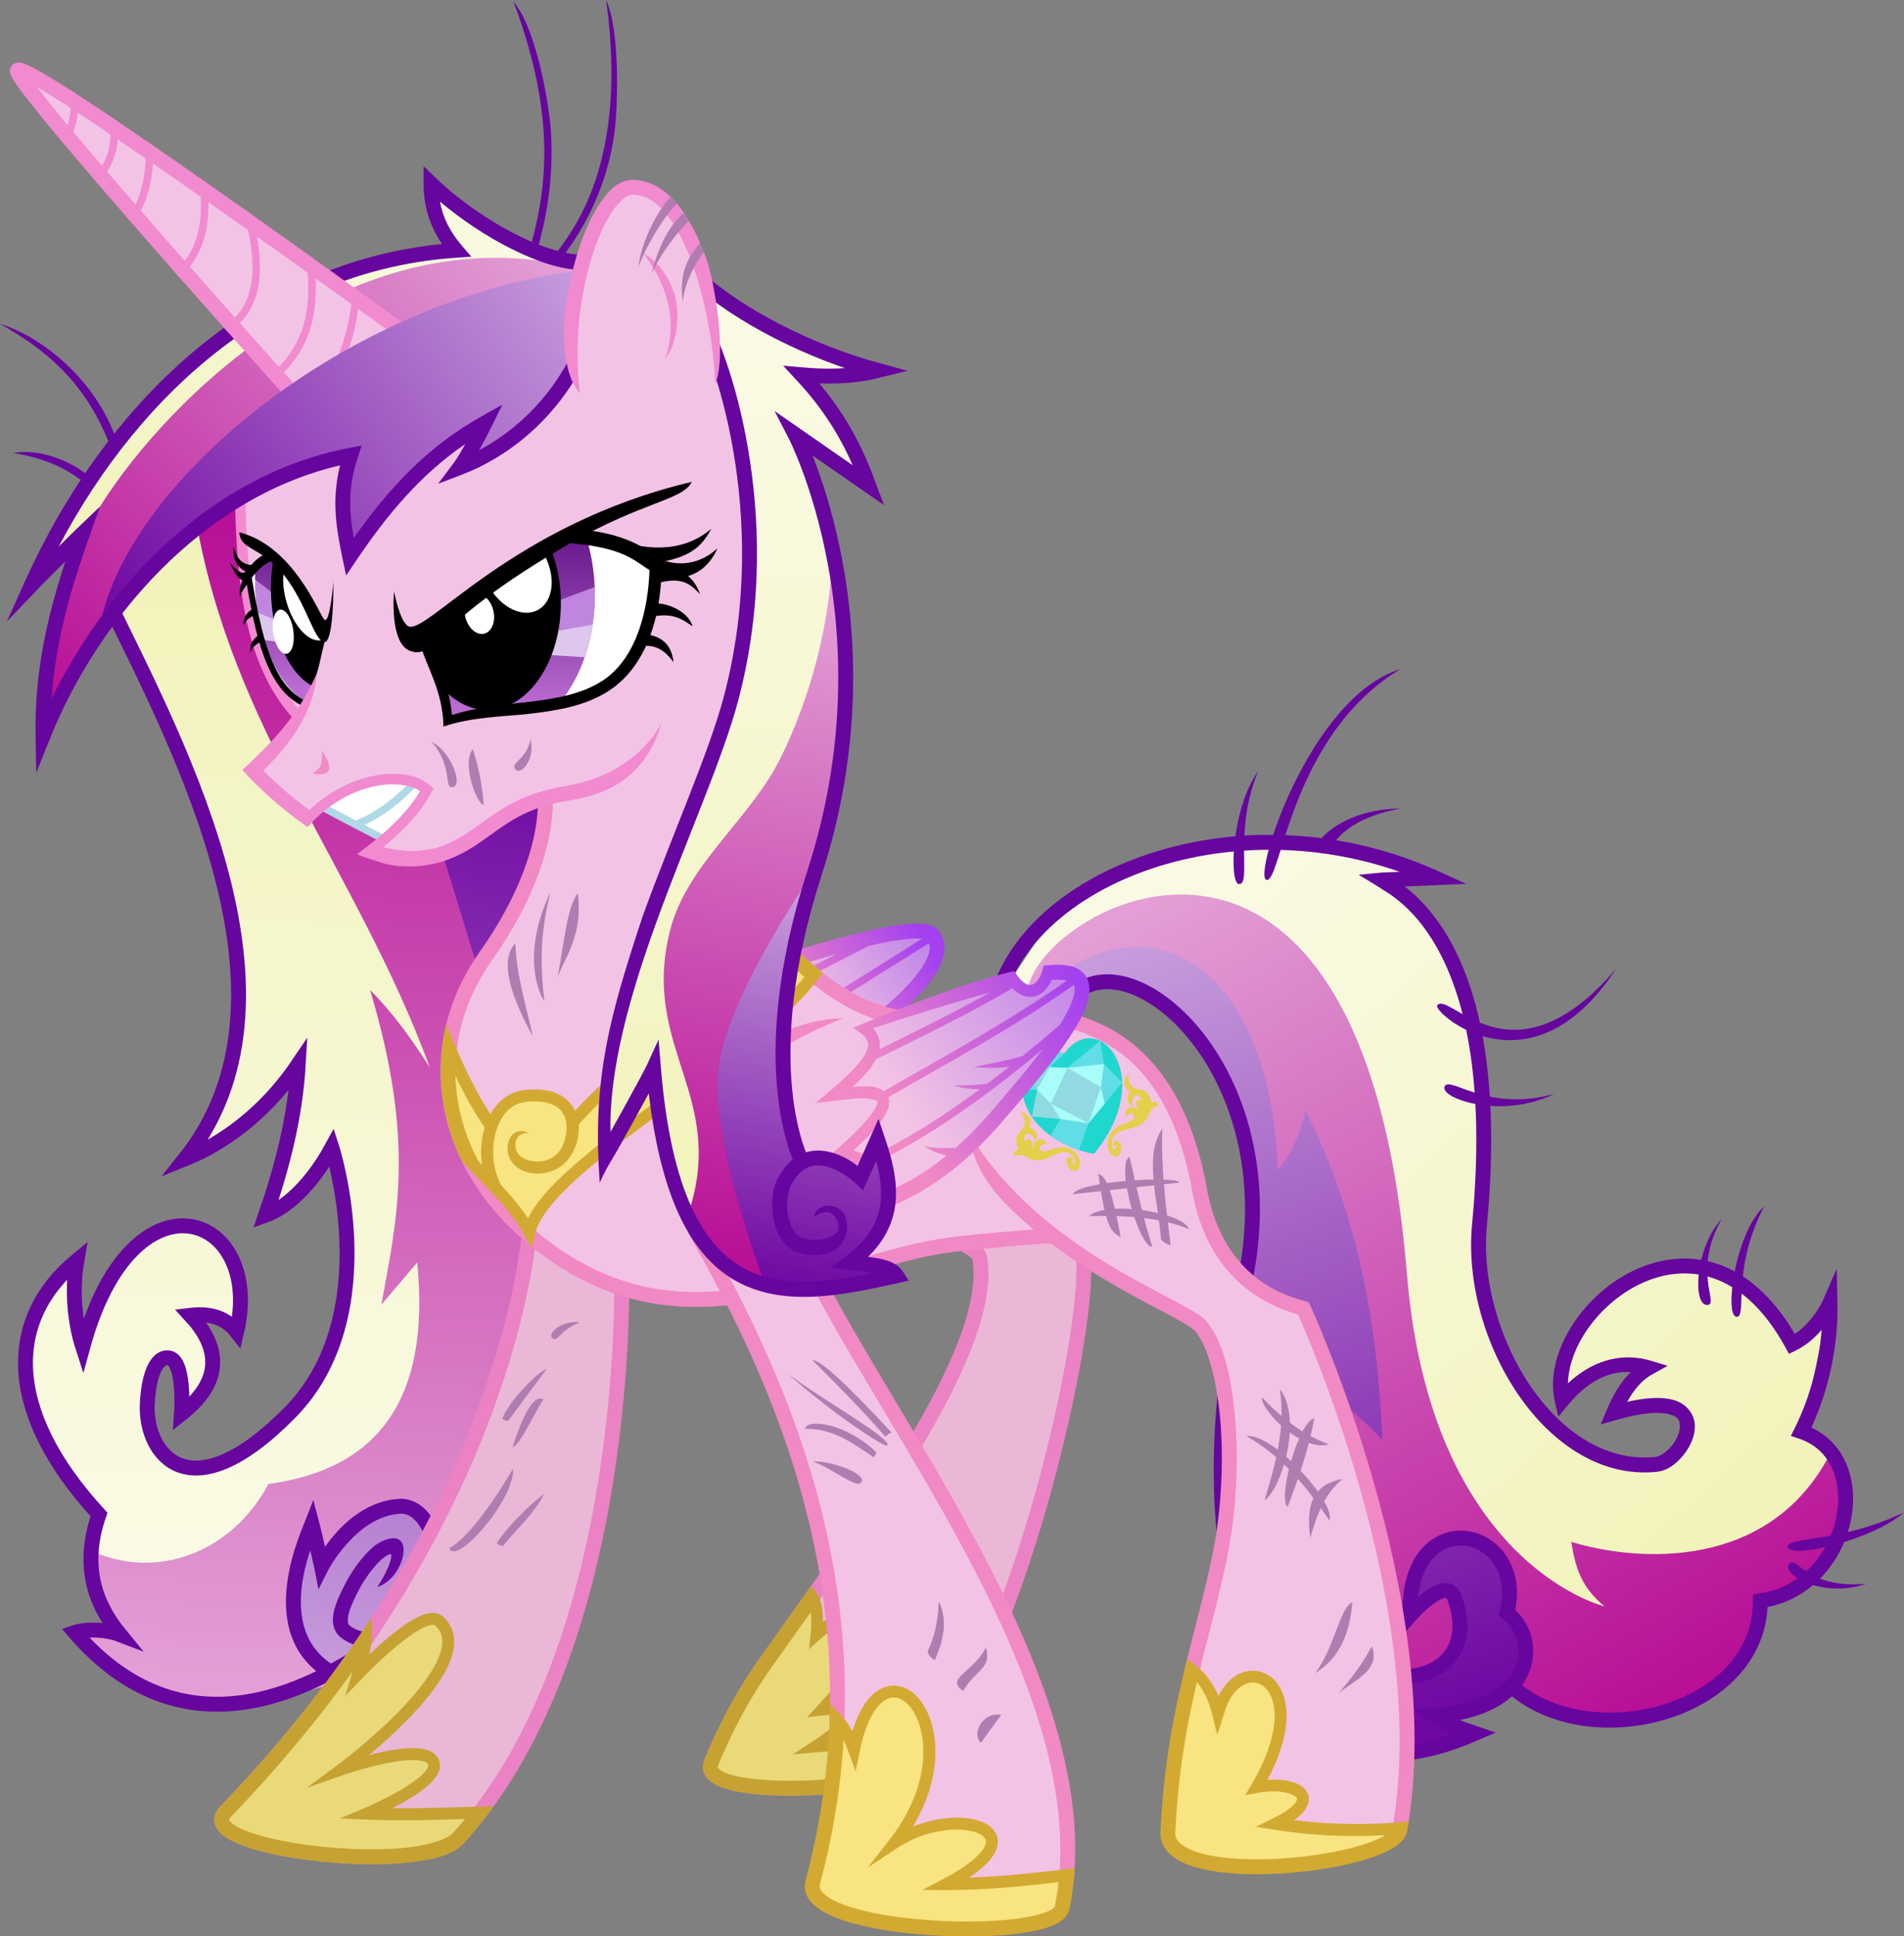 <?xml version="1.0" encoding="UTF-8" standalone="no"?>
<!-- Created with Inkscape (http://www.inkscape.org/) -->
<svg id="svg2" xmlns:inkscape="http://www.inkscape.org/namespaces/inkscape" xmlns:rdf="http://www.w3.org/1999/02/22-rdf-syntax-ns#" xmlns="http://www.w3.org/2000/svg" sodipodi:docname="cadance.svg" xmlns:osb="http://www.openswatchbook.org/uri/2009/osb" height="1298.9" width="1277.7" version="1.1" xmlns:sodipodi="http://sodipodi.sourceforge.net/DTD/sodipodi-0.dtd" xmlns:cc="http://creativecommons.org/ns#" xmlns:xlink="http://www.w3.org/1999/xlink" inkscape:version="0.48.4 r9939" xmlns:dc="http://purl.org/dc/elements/1.1/">
 <rect width="100%" height="100%" fill="#808080" stroke="none"/>
 <defs id="defs4">
  <clipPath id="clipPath3948" clipPathUnits="userSpaceOnUse">
   <path id="path3950" sodipodi:rx="49.464287" sodipodi:ry="65.89286" sodipodi:type="arc" d="m410.36 435.04a49.464 65.893 0 1 1 -98.929 0 49.464 65.893 0 1 1 98.929 0z" transform="matrix(1.298 0 0 1.414 -98.792 -197.94)" sodipodi:cy="435.04074" sodipodi:cx="360.89285" fill="#73730c"/>
  </clipPath>
  <clipPath id="clipPath3986" clipPathUnits="userSpaceOnUse">
   <path id="path3988" sodipodi:rx="28.571428" sodipodi:ry="45.535713" sodipodi:type="arc" d="m314.64 461.29a28.571 45.536 0 1 1 -57.143 0 28.571 45.536 0 1 1 57.143 0z" transform="matrix(1.678 -.042 .047 1.865 -249.33 -441.26)" sodipodi:cy="461.29074" sodipodi:cx="286.07144" fill="#e597ec"/>
  </clipPath>
  <linearGradient id="linearGradient4010" y2="489.54" gradientUnits="userSpaceOnUse" x2="355.07" y1="387.54" x1="354.46" inkscape:collect="always">
   <stop id="stop4006" stop-color="#53037a" offset="0"/>
   <stop id="stop4008" stop-color="#bb6dd3" offset="1"/>
  </linearGradient>
  <linearGradient id="linearGradient4063" y2="499.87" gradientUnits="userSpaceOnUse" x2="284.92" y1="429.32" x1="286.2" inkscape:collect="always">
   <stop id="stop3998" stop-color="#53037a" offset="0"/>
   <stop id="stop4000" stop-color="#bb6dd3" offset="1"/>
  </linearGradient>
  <clipPath id="clipPath4087" clipPathUnits="userSpaceOnUse">
   <path id="path4089" d="m237.15 488.36-14.319-11.844-13.258-24.749-10.253-50.028 15.556-13.435 37.477 52.679c-4.623 18.82-5.069 24.895-9.899 36.946z" sodipodi:nodetypes="cccccccc" inkscape:connector-curvature="0" fill="#cbf2d1"/>
  </clipPath>
  <clipPath id="clipPath4102" clipPathUnits="userSpaceOnUse">
   <path id="path4104" d="m319.21 446.02 13.385 36.113 2.778 17.93 54.043-7.829 41.416-9.596 29.547-21.466 16.92-62.882-54.801-24.749z" inkscape:connector-curvature="0" fill="#f2eab7"/>
  </clipPath>
  <clipPath id="clipPath4125" clipPathUnits="userSpaceOnUse">
   <path id="path4127" style="block-progression:tb;text-indent:0;color:#000000;text-transform:none" d="m458.41 138.75c-54.442 64.99 86.723 186.83 50.5 53.562-5.078-14.393-11.568-27.539-19.75-37.375-8.182-9.836-18.608-16.533-30.75-16.188z" sodipodi:nodetypes="ccsc" inkscape:connector-curvature="0" fill="#c5a016"/>
  </clipPath>
  <clipPath id="clipPath4144" clipPathUnits="userSpaceOnUse">
   <path id="path4146" style="block-progression:tb;text-indent:0;color:#000000;text-transform:none" d="m46.219 60.031c-1.028 0.142-2.606 0.676-3.719 2.094-1.27 1.619-1.223 3.192-1.125 4.094 0.098 0.902 0.316 1.478 0.531 2.031 0.43 1.106 0.97 2.058 1.656 3.188 1.372 2.259 3.33 5.063 5.906 8.5 5.153 6.874 12.691 16.192 21.844 27.188 18.305 21.991 43.096 50.664 68.062 79.125 49.933 56.923 100.47 113.03 100.47 113.03 50.502 12.954 60.624-37.364 75.25-57.406 0 0-64.906-47.168-130.59-93.375-32.84-23.09-65.86-45.96-91.156-62.584-12.646-8.312-23.345-15.064-31.219-19.562-3.937-2.249-7.143-3.936-9.75-5.032-1.303-0.547-2.425-0.946-3.75-1.187-0.662-0.121-1.378-0.235-2.406-0.094z" sodipodi:nodetypes="ssssssssccssssss" inkscape:connector-curvature="0" fill="#c54a16"/>
  </clipPath>
  <linearGradient id="linearGradient4187" y2="197.64" gradientUnits="userSpaceOnUse" x2="414.01" y1="418.96" x1="93.734" inkscape:collect="always">
   <stop id="stop4183" stop-color="#f2f3bb" offset="0"/>
   <stop id="stop4185" stop-color="#fafae4" offset="1"/>
  </linearGradient>
  <linearGradient id="linearGradient4197" y2="191.61" gradientUnits="userSpaceOnUse" x2="406.5" y1="492.61" x1="67.5" inkscape:collect="always">
   <stop id="stop4193" stop-color="#b80f96" offset="0"/>
   <stop id="stop4195" stop-color="#e39fd5" offset="1"/>
  </linearGradient>
  <linearGradient id="linearGradient4207" y2="208.99" gradientUnits="userSpaceOnUse" x2="426.5" y1="433.65" x1="104.74" inkscape:collect="always">
   <stop id="stop4203" stop-color="#6f07a2" offset="0"/>
   <stop id="stop4205" stop-color="#c69bdb" offset="1"/>
  </linearGradient>
  <linearGradient id="linearGradient4217" y2="258.4" gradientUnits="userSpaceOnUse" x2="555.69" y1="830.4" x1="502.67" inkscape:collect="always">
   <stop id="stop4213" stop-color="#f2f3bb" offset="0"/>
   <stop id="stop4215" stop-color="#fafae4" offset="1"/>
  </linearGradient>
  <linearGradient id="linearGradient4227" y2="421.26" gradientUnits="userSpaceOnUse" x2="598.66" y1="862.76" x1="520.15" inkscape:collect="always">
   <stop id="stop4223" stop-color="#b80f96" offset="0"/>
   <stop id="stop4225" stop-color="#e39fd5" offset="1"/>
  </linearGradient>
  <linearGradient id="linearGradient4237" y2="620.87" gradientUnits="userSpaceOnUse" x2="584.38" y1="878.83" x1="541.8" inkscape:collect="always">
   <stop id="stop4233" stop-color="#6f07a2" offset="0"/>
   <stop id="stop4235" stop-color="#c69bdb" offset="1"/>
  </linearGradient>
  <clipPath id="clipPath4349" clipPathUnits="userSpaceOnUse">
   <path id="path4351" style="block-progression:tb;text-indent:0;color:#000000;text-transform:none" d="m356.5 656.72c-46.18 65.46-30.04 149.77 41.47 202.72 513.51-290.62-19.29-226.74-41.47-202.72z" sodipodi:nodetypes="ccc" inkscape:connector-curvature="0" fill="#670341"/>
  </clipPath>
  <linearGradient id="linearGradient4073" y2="674.99" gradientUnits="userSpaceOnUse" x2="758.69" y1="752.77" x1="624.84" inkscape:collect="always">
   <stop id="stop4069" stop-color="#f189c4" offset="0"/>
   <stop id="stop4071" stop-color="#a340ef" offset="1"/>
  </linearGradient>
  <linearGradient id="linearGradient4083" y2="674.54" gradientUnits="userSpaceOnUse" x2="757.79" y1="760.54" x1="640.53" inkscape:collect="always">
   <stop id="stop4079" stop-color="#f3c3e5" offset="0"/>
   <stop id="stop4081" stop-color="#c186e8" offset="1"/>
  </linearGradient>
  <linearGradient id="linearGradient4091" y2="648.08" gradientUnits="userSpaceOnUse" x2="656.43" y1="704.44" x1="567.8" inkscape:collect="always">
   <stop id="stop4087" stop-color="#f189c4" offset="0"/>
   <stop id="stop4089" stop-color="#a340ef" offset="1"/>
  </linearGradient>
  <linearGradient id="linearGradient4101" y2="650.02" gradientUnits="userSpaceOnUse" x2="656.2" y1="702.7" x1="577.71" inkscape:collect="always">
   <stop id="stop4097" stop-color="#f3c3e5" offset="0"/>
   <stop id="stop4099" stop-color="#c186e8" offset="1"/>
  </linearGradient>
  <linearGradient id="linearGradient4111" y2="401.3" gradientUnits="userSpaceOnUse" x2="155.25" y1="1051.3" x1="143.37" inkscape:collect="always">
   <stop id="stop4107" stop-color="#fafae4" offset="0"/>
   <stop id="stop4109" stop-color="#f2f3bb" offset="1"/>
  </linearGradient>
  <linearGradient id="linearGradient4121" y2="1143.4" gradientUnits="userSpaceOnUse" x2="164.5" y1="362.48" x1="192.33" inkscape:collect="always">
   <stop id="stop4117" stop-color="#b80f96" offset="0"/>
   <stop id="stop4119" stop-color="#e39fd5" offset="1"/>
  </linearGradient>
  <linearGradient id="linearGradient4131" y2="1140.4" gradientUnits="userSpaceOnUse" x2="265.5" y1="515.84" x1="371.1" inkscape:collect="always">
   <stop id="stop4127" stop-color="#6f07a2" offset="0"/>
   <stop id="stop4129" stop-color="#c69bdb" offset="1"/>
  </linearGradient>
  <linearGradient id="linearGradient4141" y2="1178.1" gradientUnits="userSpaceOnUse" x2="986.41" y1="655.53" x1="799.38" inkscape:collect="always">
   <stop id="stop4137" stop-color="#c69bdb" offset="0"/>
   <stop id="stop4139" stop-color="#6f07a2" offset="1"/>
  </linearGradient>
  <linearGradient id="linearGradient4151" y2="1171.5" gradientUnits="userSpaceOnUse" x2="1128.5" y1="621.47" x1="809" inkscape:collect="always">
   <stop id="stop4147" stop-color="#e39fd5" offset="0"/>
   <stop id="stop4149" stop-color="#b80f96" offset="1"/>
  </linearGradient>
  <linearGradient id="linearGradient4161" y2="993.76" gradientUnits="userSpaceOnUse" x2="1239.9" gradientTransform="translate(7.071 -5.657)" y1="582.75" x1="875.71" inkscape:collect="always">
   <stop id="stop4157" stop-color="#fafae4" offset="0"/>
   <stop id="stop4159" stop-color="#f2f3bb" offset="1"/>
  </linearGradient>
 </defs>
 <sodipodi:namedview id="base" fit-margin-left="0" inkscape:zoom="0.64" borderopacity="1.0" inkscape:current-layer="layer2" inkscape:cx="661.29008" inkscape:cy="353.22349" inkscape:window-maximized="1" showgrid="false" fit-margin-right="0" showguides="true" bordercolor="#666666" inkscape:window-x="-8" inkscape:guide-bbox="true" inkscape:window-y="-8" fit-margin-bottom="0" inkscape:window-width="1920" inkscape:pageopacity="0.0" inkscape:pageshadow="2" pagecolor="#ffffff" inkscape:document-units="px" inkscape:window-height="1027" fit-margin-top="0"/>
 <g id="layer2" transform="translate(-34.688 -18.062)" inkscape:groupmode="layer" inkscape:label="Calque 1">
  <g id="g4843">
   <path id="path4026" d="m921.09 596.19c6.335 0.972 1.793-25.971 53.414-35.823-48.02 0.539-68.352 33.531-53.414 35.823z" sodipodi:nodetypes="scs" inkscape:connector-curvature="0" fill="#67059f"/>
   <path id="path4153" d="m713.07 675.21 30-45 70-41.5 94.5-6.542 98.395 24.671-37.895 3.552 33.297 34.936 24.781 75.477-1.016 119.67 19.804 92.932 31.476 36.431 44.528 32.434 35.629-6.563 9.78-24.738-9.318-9.962-35.776 4.434 15.304-31.829-52.185 14.685 6.895-39.776 50.133-38.409 52.476 1.752 41.972 46.052 26.157-24.409-18.052 84.552 24.776 22.119-134.66 128.03-171.5-128.5-65.5-344-175 25.5z" sodipodi:nodetypes="cccccccccccccccccccccccccccccc" inkscape:connector-curvature="0" fill="url(#linearGradient4161)"/>
   <path id="path4123" d="m321.03 555.97-96.167 572.76 48.083 17.678l140.06-297.04v-347z" inkscape:connector-curvature="0" fill="url(#linearGradient4131)"/>
   <path id="path4113" d="m358 676.36-38-123.5-115-245.5-60 70 134 448-11 155-172 69 8.5 47.5 12.5 21.5-33-8 19.5 19.5 45 29.5 68.5-1.5 46-11-32.324-40.292 9.456-61.856 9.836 21.132 32.424-32.088c20.084-6.402 34.702-5.776 40.801 5.803l43.306-77.199 32.5-166z" sodipodi:nodetypes="cccccccccccccccccccccc" inkscape:connector-curvature="0" fill="url(#linearGradient4121)"/>
   <path id="path4103" d="m96.874 1058.7c43.546 19.442 93.454 0.66 117.97-45.212 71.296-9.605 109.14-54.32 99.823-148.54l-24.042 28.284c9.93-55.954 23.494-107.71-7.601-211.07 14.502 14.322 27.619 32.336 40.128 51.972-48.96-132.65-133.15-227.6-156.98-367.66l-57.276 65.761 57.276 111.02 28.991 124.45-8.485 79.196-26.163 48.79 50.912-33.234 24.042-28.991-20.506 99.702 43.134-41.719 9.899 71.418-12.728 67.175-41.719 50.912-41.719 24.042-28.991-12.728-12.728-37.477 14.142-28.991 18.5 33.572 17-31.25-13.25-27 28 6.75-3.5-47.5-33.75-24-47.25 33.75-21.25 49-5.25-52-31.5 42.25 4.75 62 42.75 64.5z" sodipodi:nodetypes="cccccccccccccccccccccccccccccccccccc" inkscape:connector-curvature="0" fill="url(#linearGradient4111)"/>
   <path id="path4093" d="m628.97 702.7 33.588-40.659-2.121-20.153-94.752 16.263z" inkscape:connector-curvature="0" fill="url(#linearGradient4101)"/>
   <path id="path4256" style="block-progression:tb;text-indent:0;color:#000000;text-transform:none" d="m301.94 1023.5c-24.119 1.815-40.598 19.978-49.125 32.156-1.175-5.284-2.452-10.733-3.969-16.531l-3.906-14.844-5.594 14.281c-2.435 6.207-11.88 27.64-12.719 50.719-0.42 11.539 1.319 23.694 7.438 34.594s16.672 20.306 32.719 26.219l3.438-9.406c-14.205-5.234-22.484-12.894-27.438-21.719-4.953-8.824-6.53-19.031-6.156-29.312 0.422-11.592 3.308-22.714 6.25-31.688 0.863 3.904 1.986 8.193 2.719 11.906l2.812 14.312 6.562-13.062s18.644-35.468 47.719-37.656c4.181-0.315 7.465 1.216 10.656 4.5 3.191 3.284 5.949 8.419 7.781 14.344 3.665 11.85 3.318 26.78-0.625 34.906-5.435 11.201-15.138 19.423-25.062 23.25-9.925 3.827-19.559 3.219-25.969-1.938-0.855-0.688-1.177-1.304-1.344-2.75-0.167-1.446 0.071-3.603 0.75-6.031 1.358-4.857 4.28-10.634 6.562-15.094 2.627-5.132 7.658-12.706 12.625-17.938 2.484-2.615 5.011-4.615 6.781-5.5s2.015-0.728 2.281-0.562c0.053 0.033-0.072-0.162 0 0.062 0.072 0.225 0.175 0.895 0.062 1.906-0.224 2.022-1.272 5.158-2.656 8.187-2.769 6.058-6.656 11.75-6.656 11.75 18.418-5.325 27.123-42.278 2.5-30.312-3.519 1.71-6.604 4.478-9.562 7.594-5.917 6.231-11.131 14.187-14.25 20.281-2.249 4.394-5.527 10.52-7.312 16.906-0.893 3.193-1.453 6.489-1.062 9.875 0.391 3.386 1.98 6.976 5 9.406 9.868 7.94 23.512 8.255 35.844 3.5 12.331-4.754 23.854-14.618 30.469-28.25 5.723-11.794 5.535-28.162 1.188-42.219-2.174-7.028-5.463-13.482-10.188-18.344-4.725-4.862-11.258-8.05-18.562-7.5z" sodipodi:nodetypes="cccccssccssccccssssscsssssccsscsscssssssscc" inkscape:connector-curvature="0" fill="#67059f"/>
   <path id="path4143" d="m724 684.86c2.152-56.246 224.51-182.07 254.81 187.69 15.997 195.25 132.57 223.06 132.57 223.06-15.381-12.876-19.489-25.503-22.254-43.25 45.362 13.745 132.73 19.074 173.38-58.5l10 21.5-7 43-24 25.5-26 7-7 33-28 29.5-44.5 16-43 1.5-58.5-28-89.5 12.5-17.5-208-88.871-253.5-79.903-19.092z" sodipodi:nodetypes="csccccccccccccccccc" inkscape:connector-curvature="0" fill="url(#linearGradient4151)"/>
   <path id="path4133" d="m731.5 683.25c75.646-68.969 156.5-14.827 160.5 119.54 10.844-12.066 15.367-25.711 18.756-39.641 36.288 72.294 48.234 144.73 51.619 220.62-9.72-10.083-24.759-24.012-38.184-32.88l50.912 189.86 27.577-4.95 14.142-33.234-13.082-19.799-22.981 16.263 10.607-41.719 31.113-8.839 25.102 25.102 0.354 26.87 12.021 25.102-16.264 31.82-48.083 13.435 26.163 9.899-48.79 17.324-102.98-316.66 5.5-90-37.5-81-42.5-30-39 1z" sodipodi:nodetypes="ccccccccccccccccccccccccc" inkscape:connector-curvature="0" fill="url(#linearGradient4141)"/>
   <path id="path4008" d="m743 707.36c22.5-84.283 164.26 14.448 125.5 177-39.354 165.05-1.011 364.88 156 296.5-10.054-3.397-22.481-8.166-27.625-11.875 67.881-4.185 72.14-51.22 49.125-69.125 14.191-58.104-67.139-75.618-65.25 2 0 0 24.331-27.83 30-12 18.118 50.59-36.267 63.593-59.25 44" sodipodi:nodetypes="csccccsc" inkscape:connector-curvature="0" stroke="#67059f" stroke-width="10" fill="none"/>
   <path id="path4006" style="block-progression:tb;text-indent:0;color:#000000;text-transform:none" d="m883.84 578.03c-29.39 0.354-57.554 5.467-82.75 14.344-57.59 20.29-100.28 60.6-105.06 110l9.938 0.969c4.275-44.191 43.301-82.106 98.438-101.53 49.142-17.313 110.58-19.619 169.56 1.062l-12.188 0.5-15.338 1.477 10.349 6.282s5.244 3.315 7.083 4.46c2.399 1.494 5.541 3.548 9.219 6.531 7.356 5.967 16.768 15.555 25.625 31.188 17.715 31.265 33.25 86.941 23.812 186.06-3.696 38.82 8.679 81.682 31.094 114.34 22.415 32.662 55.463 55.477 92.875 51.625 7.117-0.733 13.179-5.385 17.812-11.125 4.634-5.74 7.973-12.842 7.719-20.156-0.255-7.315-5.5-14.557-14.75-17.031-7.394-1.978-17.347-1.619-30.656 1.375 4.649-8.416 10.148-14.764 16.781-18.406l10.406-5.719-11.344-3.438c-15.616-4.75-36.174-3.021-55.594 15.156 0.237-10.349 3.929-21.53 10.344-32.031 8.604-14.084 22.018-26.754 37.406-34.281 15.388-7.527 32.575-10.007 49.531-4.281 16.956 5.725 34.041 19.769 48.75 46.625l2.281 4.156 4.281-2.062c7.179-3.471 13.054-8.61 17.656-14.031-1.704 21.138-7.212 44.204-18.094 66.031l-2.562 5.156 5.437 1.812c11.399 3.835 18.607 11.36 22.656 21 4.049 9.64 4.7 21.491 2.062 33.219-5.275 23.456-23.348 45.748-51.312 49.594l-4.344 0.594 0.031 4.406c0.221 35.227-26.948 59.728-61.344 69.938-34.396 10.209-75.029 5.125-99.187-18.094l-6.938 7.219c27.603 26.53 71.686 31.534 108.97 20.469 35.955-10.672 66.411-37.244 68.312-75.375 30.192-6.017 49.766-30.789 55.562-56.562 3.029-13.468 2.423-27.337-2.594-39.281-4.381-10.432-12.288-19.335-23.562-24.563 13.118-28.446 18.047-58.264 17.5-83.781l-0.5-22.75-9.094 20.844c-2.747 6.297-9.772 16.749-19.031 22.875-15.08-25.657-33.078-40.602-51.75-46.906-19.74-6.666-39.842-3.704-57.125 4.75s-31.922 22.332-41.531 38.062c-9.609 15.73-14.291 33.471-10.562 49.719l2.25 9.844 6.469-7.75c15.127-18.114 29.591-22.866 42.156-22.062-6.778 6.65-11.948 15.461-16.125 25.438l-4.031 9.656 10.062-2.938c18.032-5.255 29.615-5.618 35.781-3.969 6.166 1.65 7.213 4.003 7.344 7.75 0.131 3.748-2.036 9.209-5.5 13.5-3.464 4.291-8.115 7.137-11.031 7.438-32.804 3.377-62.563-16.621-83.625-47.312s-32.833-71.723-29.406-107.72c9.569-100.5-6.072-158.45-25.063-191.97-9.495-16.758-19.807-27.354-28-34-0.797-0.646-1.465-1.083-2.219-1.656l20.531-0.875 20.906-0.875-19.062-8.656c-38.22-17.25-78.03-24.66-115.82-24.21z" sodipodi:nodetypes="ssccscccccsssscscscccccssscccccccsscccsccscsccccccssscccccccsccsssssccccs" inkscape:connector-curvature="0" fill="#67059f"/>
   <path id="path4252" d="m734.23 830.99s-65.025 15.576-64.833 15.698c7.466 3.309 21.759 10.186 22.607 14.676 11.7 61.961-83.571 187.15-138.5 265-7.326 10.383-25.055 33.825-41.586 74.186-10.338 25.242 117.44 19.335 137.09 2.314 65.484-56.727 121.45-302.23 112-346.5" sodipodi:nodetypes="ccssssc" inkscape:connector-curvature="0" stroke="#ea82c3" stroke-width="10" fill="#ebb7d6"/>
   <path id="path4254" d="m107.19 421.38c50.775 103.23 136.69 267.46 51.619 374.06 16.087-6.448 48.865-23.278 76.039-63.447-2.053 35.276-10.706 68.594-21.92 101.25 13.912-4.961 30.879-20.441 44.462-45.341 0 0 36.215 112.12-27.887 177.46-67.222 68.521-97.51 28.528-96-5.5 0.514-11.584 3.406-30.19 13-31 12.821-1.083 10 37.5 10 37.5 29.757-23.452 24.019-46.529 6-66 11.024-1.321 22.762 0.397 31 11 18.654-79.549-69.767-112.66-103.28 10.236-4.985-15.377-7.621-36.694-3.95-58.033-47.112 38.908-49.414 100.57 14.849 170.41-11.565 33.53-3.547 59.048 14.142 80.61-11.118-4.265-24.774-3.431-30.37-1.5 77.123 89.146 166.69 31.62 201.49 8.571" sodipodi:nodetypes="cccccsssccccccccc" inkscape:connector-curvature="0" stroke="#67059f" stroke-miterlimit="100" stroke-width="10" fill="none"/>
   <path id="path4244" d="m451.84 867.81s8.42 253.85-109.6 383.25c-23.56 25.831-180.43 7.409-156.27-17.678 201.07-208.75 205.06-402.34 205.06-402.34" sodipodi:nodetypes="cssc" inkscape:connector-curvature="0" stroke="#ea82c3" stroke-width="10" fill="#ebb7d6"/>
   <path id="path3991" style="block-progression:tb;text-indent:0;color:#000000;text-transform:none" d="m648.47 637.62c-0.58 0.013-1.182 0.033-1.781 0.062-2.397 0.119-4.964 0.38-7.656 0.719-10.77 1.354-23.751 4.273-36.406 7.562-25.31 6.579-49.219 14.656-49.219 14.656l3.188 9.469s18.029-6.094 39.125-11.938l-17.406 8.875 2.281 4.469 37.156-18.969c8.123-1.868 15.93-3.389 22.531-4.219 4.989-0.627 9.325-0.833 12.344-0.594 0.267 0.021 0.51 0.062 0.75 0.094l-56.656 35.438 2.656 4.25 58.688-36.719c1.067 2.517 0.657 5.449-1.031 9.531-2.197 5.313-6.812 11.592-12.031 17.344-10.438 11.503-23 20.969-23 20.969l6 8s13.124-9.816 24.406-22.25c5.641-6.217 10.905-13.07 13.875-20.25 2.97-7.179 3.407-15.654-1.969-22-2.866-3.384-6.746-4.045-10.906-4.375-1.56-0.124-3.198-0.163-4.938-0.125z" inkscape:connector-curvature="0" fill="url(#linearGradient4091)"/>
   <path id="path4061" d="m399.52 543.95-3.535 46.669-52.326 98.995-8.485 28.284 57.983 132.23 58.69 33.234 65.761 7.778 127.28-32.527 95.459-11.314-7.778-151.32-92.631 5.657-58.69-26.87c-74.66-85.73-39.59-114.55-59.39-171.83z" sodipodi:nodetypes="cccccccccccccc" inkscape:connector-curvature="0" fill="#f3c3e5"/>
   <path id="path4240" d="m399.59 542.02s11.689 45.724-39 117.59c-13.55 19.21-21.592 40.015-24.277 61.123-3.177 24.971 1.143 50.366 12.707 74.042 10.918 22.353 28.293 43.174 51.914 60.663 99.001 73.3 190.04 7.971 272.4-2.485 37.54-4.76 118.67-9.58 118.67-9.58" sodipodi:nodetypes="csccccccsc" inkscape:connector-curvature="0" stroke="#f189c4" stroke-width="10" fill="none"/>
   <path id="path4065" d="m729.03 835.28-6.364-140.71 62.225 20.506 40.305 44.548 19.092 77.075 21.92 36.77 42.426 21.213 47.376 130.81 23.335 132.23-5.657 91.924-79.196-2.829-62.225-109.6 26.87-101.12-2.828-72.832-11.314-50.205-31.113-21.92z" sodipodi:nodetypes="ccccccccccccccccc" inkscape:connector-curvature="0" fill="#f3c3e5"/>
   <path id="path4055" d="m834 1136.9-15 81v37l42 16.5 76-7.5 35-13.5-2-6-78-2 19.5-17-11.5-9h-23l17-42-5.5-25-14.5-7-22.5 16.5z" inkscape:connector-curvature="0" fill="#f8e480"/>
   <path id="path4049" d="m334 722.36 30.5 51.5-4.75 33.5-13.25-14.25z" inkscape:connector-curvature="0" fill="#f8e480"/>
   <path id="path4059" d="m578.41 1090.2-71.064 114.55 53.387 16.617 34.295-5.303 6.01-45.608-13.435-8.839 25.102-28.284 7.778-27.224-21.567-5.657-17.678 15.91z" sodipodi:nodetypes="ccccccccccc" inkscape:connector-curvature="0" fill="#e9d979"/>
   <path id="path4407" d="m579.96 1089.2c-9.382 13.184-18.359 25.693-26.459 37.172-7.326 10.383-25.055 33.825-41.586 74.186-10.338 25.242 117.44 19.335 137.09 2.314 6.323-5.478 12.558-12.715 18.653-21.362" sodipodi:nodetypes="csssc" inkscape:connector-curvature="0" stroke="#c6a232" stroke-width="10" fill="none"/>
   <path id="path4405" style="block-progression:tb;text-indent:0;color:#000000;text-transform:none" d="m578.88 1082c-1.552 2.185-3.094 4.382-4.625 6.531 1.516 1.567 2.654 3.702 3.5 6.562 1.422 4.806 1.73 11.435 0.938 18.875l-1.125 10.375 7.781-7c6.456-5.809 13.696-9.78 19.562-11.406 2.933-0.814 5.511-1.035 7.344-0.781s2.806 0.848 3.438 1.656c0.632 0.808 1.125 2.159 0.906 4.75-0.218 2.591-1.256 6.285-3.5 10.937-4.487 9.305-13.717 22.446-29.5 39.563l-7.375 8 10.812-1.344c1.462-0.181 4.511-0.442 7.375-0.344 2.492 0.085 4.549 0.679 5.219 0.938-0.08 0.262-0.157 0.792-1.125 2.031-2.334 2.988-8.044 7.97-18.406 14.812l-13.25 8.75 15.812-1.406 88.281-7.969c1.955-2.726 3.901-5.581 5.812-8.562l-80.344 7.25c3.703-2.974 6.565-5.612 8.406-7.969 1.713-2.193 2.826-4.252 3.031-6.656 0.206-2.404-1.004-4.939-2.625-6.281-2.95-2.443-6.319-2.713-9.562-2.844 12.294-14.058 20.312-25.492 24.656-34.5 2.53-5.246 3.914-9.727 4.25-13.719 0.336-3.992-0.472-7.661-2.594-10.375-2.122-2.713-5.308-4.165-8.625-4.625-3.317-0.46-6.891-0.058-10.594 0.969-5.105 1.416-10.513 4.118-15.781 7.75-0.016-4.699-0.363-9.176-1.531-13.125-1.255-4.242-3.444-8.054-6.562-10.844z" inkscape:connector-curvature="0" fill="#c6a232"/>
   <path id="path4063" d="m506.29 844.47 52.326 115.97 33.941 124.45 4.95 143.54 94.045 62.225 56.569-9.192-0.707-64.347-31.82-101.12l-67.89-132.93-87.68-137.18z" inkscape:connector-curvature="0" fill="#f3c3e5"/>
   <path id="path4242" d="m500.75 842.61c43.486 76.281 100.61 191.05 95.616 330.31m154.05 104.29c12.66-141.1-125.03-309.49-177.42-420.84" sodipodi:nodetypes="cccc" inkscape:connector-curvature="0" stroke="#f189c4" stroke-width="10" fill="none"/>
   <path id="path4246" style="block-progression:tb;text-indent:0;color:#000000;text-transform:none" d="m838.94 1141.9c6.163-25.592 13.112-49.799 19.034-78.126 6.014-28.768 7.928-61.786 5.812-90.937-2.115-29.152-7.793-54.343-19.375-68.344-2.23-2.696-5.228-4.571-9.25-6.969s-9.025-5.084-14.844-8.156c-11.638-6.145-26.495-13.866-42.469-23.625-31.947-19.517-68.266-47.17-91.906-86.094 0.007 17.969 14.753 36.926 22.986 45.312 20.204 20.578 42.981 36.655 63.701 49.314 16.325 9.973 31.413 17.819 43 23.938 5.794 3.059 10.72 5.708 14.406 7.906 3.686 2.198 6.173 4.165 6.656 4.75 8.625 10.426 15.081 34.558 17.125 62.719 2.043 28.161 0.131 60.475-5.656 88.156-5.482 26.22-11.958 49.184-17.87 73.31zm140.06 104.3c13.5-77.433-2.918-165.38-22.531-234.12-19.61-68.78-42.59-118.48-42.59-118.48l-1-2.125-2.281-0.594c-30.174-7.752-46.07-25.509-55.156-42.812-4.543-8.652-7.318-17.192-9.062-24.188-1.744-6.995-2.391-12.169-3.031-15.219-12.66-60.29-40.3-91.58-74.44-105.68-34.15-14.1-73.91-11.44-111.63-7.06-28.86 3.35-56.54-13.01-77.09-30.78-20.55-17.78-33.53-36.41-33.53-36.41l-8.219 5.719s13.626 19.575 35.219 38.25 51.564 37.008 84.781 33.156c37.353-4.332 75.496-6.494 106.66 6.375 31.161 12.869 56.263 40.331 68.469 98.5 0.415 1.979 1.244 8.02 3.125 15.562 1.881 7.542 4.851 16.869 9.875 26.438 9.79 18.644 27.728 38.228 59.125 47.062 2.339 5.135 22.856 50.855 41.156 115 19.397 67.989 35.354 154.85 22.312 229.66 0.089 0.177 9.844 1.719 9.844 1.719z" sodipodi:nodetypes="csssssscssssssscccscccssssssccsssssscscc" inkscape:connector-curvature="0" fill="#f189c4"/>
   <path id="path4051" d="m513.5 737.11 68.25-65.75-23.75-19-142 119-4.625 39z" sodipodi:nodetypes="cccccc" inkscape:connector-curvature="0" fill="#f8e480"/>
   <path id="path4029" style="block-progression:tb;text-indent:0;color:#000000;text-transform:none" d="m583.64 668.07c-1.171-0.965-2.321-1.937-3.451-2.913-20.55-17.78-33.53-36.41-33.53-36.41l-8.219 5.719s13.626 19.575 35.219 38.25c1.551 1.341 3.145 2.681 4.78 4.01 0 0 5.897-8.624 5.202-8.659z" sodipodi:nodetypes="csccscc" inkscape:connector-curvature="0" fill="#d2aa32"/>
   <g id="g4033">
    <path id="path4031" d="m362.01 812.31 1.468-30.47 15-29 28.098 4.437 15.652 15.063-6.5 21.75-7.75 24.5-16.5 24.5z" sodipodi:nodetypes="ccccccccc" inkscape:connector-curvature="0" fill="#f8e480"/>
    <g id="g4343" fill="#d2aa32" clip-path="url(#clipPath4349)">
     <path id="path4264" style="block-progression:tb;text-indent:0;color:#000000;text-transform:none" d="m333.59 703.38-7.469 2.875c9.928 25.819 22.017 52.788 38.094 74.125l4.219-8.125c-14.182-19.809-25.53-44.651-34.844-68.875zm121.06 28c-13.415 10.586-25.308 22.238-36.469 34.344l4.031 6.625-0.375 1.25c11.642-12.793 23.922-25.001 37.781-35.938l-4.969-6.281z" inkscape:connector-curvature="0"/>
     <path id="path4331" style="block-progression:tb;text-indent:0;color:#000000;text-transform:none" d="m331.62 718.09c-3.628 25.405 0.247 51.304 11.3 75.477-0.028-0.072 16.793 10.335 16.793 10.335-2.249-3.706-4.328-7.449-6.188-11.25-10.064-20.577-14.41-42.411-12.953-64.072 0 0-4.091-9.896-4.225-9.819z" sodipodi:nodetypes="cccsccc" inkscape:connector-curvature="0"/>
     <path id="path4269" style="block-progression:tb;text-indent:0;color:#000000;text-transform:none" d="m393.53 748.84c-2.265-0.001-4.644 0.147-7.188 0.438-14.538 1.662-24.02 14.214-27.344 28.656-2.696 11.715-1.711 25.096 3.739 36.614 0 0 7.238 5.653 7.401 5.627l3.61-2.62c-7.7-10.638-9.765-25.56-6.938-37.844 2.827-12.283 10.019-21.309 20.438-22.5 9.067-1.037 15.27 0.183 19.375 2.344 4.105 2.16 6.319 5.244 7.5 8.969 2.363 7.45-0.563 17.779-4.719 22.594-4.324 5.009-10.85 6.681-16.75 5.969-5.9-0.712-10.463-3.936-11.438-7.031-1.665-5.292-0.194-8.264 1.656-10s6.039-2.283 6.812-1.75c-15.862-9.008-23.04 23.104 2 26.719 8.086 1.167 17.424-1.358 23.75-8.688 6.292-7.29 9.758-19.385 6.312-30.25-1.723-5.432-5.466-10.499-11.406-13.625-4.455-2.345-10.018-3.621-16.812-3.625z" sodipodi:nodetypes="csscccsssssssscssssc" inkscape:connector-curvature="0"/>
     <path id="path4262" style="block-progression:tb;text-indent:0;color:#000000;text-transform:none" d="m580.56 665.47c-19.275 27.857-62.021 59.351-102.53 89.094-21.925 16.097-43.181 31.785-59.812 46.594-13.383 11.916-23.863 23.125-29.156 34.188-15.607-23.639-40.198-41.649-63.656-73.812l-6.46 4.71c26.544 36.394 53.755 54.965 67.531 80l5.03 9.09 2.38-10.09c2.416-10.231 13.461-23.672 29.656-38.094 16.196-14.421 37.306-30.037 59.219-46.125 40.243-29.546 83.148-60.332 104.03-90.438-2.135-1.681-4.212-3.398-6.219-5.125z" inkscape:connector-curvature="0"/>
    </g>
   </g>
   <path id="path4275" d="m392.25 713.36c-7.568-14.323-25.637-48.096-11.75-62.5 0.826 21.864 7.296 41.846 11.75 62.5z" sodipodi:nodetypes="ccc" inkscape:connector-curvature="0" fill="#b07db0"/>
   <path id="path4277" d="m400 689.61c-3.522-4.471-15.757-31.401 4-73-5.079 21.12-7.871 41.1-4 73z" sodipodi:nodetypes="ccc" inkscape:connector-curvature="0" fill="#b07db0"/>
   <path id="path4279" d="m409 672.86c7.085-15.915 16.544-29.456 13.5-55.5-7.025 7.391-9.533 34.657-13.5 55.5z" sodipodi:nodetypes="ccc" inkscape:connector-curvature="0" fill="#b07db0"/>
   <path id="path4281" d="m336.23 1056.6c12.851-7.268 28.811-30.01 42.776-53.39 1.289 20.348-38.018 65.636-42.776 53.39z" sodipodi:nodetypes="ccc" inkscape:connector-curvature="0" fill="#b07db0"/>
   <path id="path4283" d="m378.66 988.72c8.724-26.891 15.316-34.813 20.713-32.091-6.986 11.08-15.806 30.811-20.713 32.091z" sodipodi:nodetypes="ccc" inkscape:connector-curvature="0" fill="#b07db0"/>
   <path id="path4285" d="m371.76 969.28c1.059 1.836 2.515 1.686 3.889 1.944l25.904-34.911c-6.061 2.248-23.493 19.387-29.793 32.966z" sodipodi:nodetypes="cccc" inkscape:connector-curvature="0" fill="#b07db0"/>
   <path id="path4287" d="m368 1053.1c1.619 1.886 2.818 1.672 4.125 2 9.265-11.576 20.766-21.194 27.625-34.875-3.507 2.113-21.383 17.607-31.75 32.875z" sodipodi:nodetypes="cccc" inkscape:connector-curvature="0" fill="#b07db0"/>
   <path id="path4289" d="m423.75 905.11c-11.917-1.667-22.584 7.696-18.125 10.75 3.751 2.569 4.014-5.135 18.125-10.75z" sodipodi:nodetypes="csc" inkscape:connector-curvature="0" fill="#b07db0"/>
   <path id="path4291" d="m820.25 853.36c-2.257-0.609-4.476-1.526-6.5-4-1.707-25.614-11.855-55.95 1-74.25-1.152 25.822 2.364 52.367 5.5 78.25z" sodipodi:nodetypes="cccc" inkscape:connector-curvature="0" fill="#b07db0"/>
   <path id="path4293" d="m808 854.36c-5.678-17.555-10.498-38.757-15.25-60.25-9.741 4.098 6.355 61.327 15.25 60.25z" sodipodi:nodetypes="ccc" inkscape:connector-curvature="0" fill="#b07db0"/>
   <path id="path4295" d="m786.75 848.11c-6.99-38.442-11.001-40.672-15-42.75 5.324 40.654 10.129 38.992 15 42.75z" sodipodi:nodetypes="ccc" inkscape:connector-curvature="0" fill="#b07db0"/>
   <path id="path4297" d="m754.5 819.11 71.5-7.75c0.038-4.686-67.135-1.323-71.5 7.75z" sodipodi:nodetypes="ccc" inkscape:connector-curvature="0" fill="#b07db0"/>
   <path id="path4299" d="m765.5 833.86c24.044-0.611 47.198 0.606 67.033 8.646-3.982-11.544-56.063-19.261-67.033-8.646z" sodipodi:nodetypes="ccc" inkscape:connector-curvature="0" fill="#b07db0"/>
   <path id="path4301" d="m881.5 955.36c-1.29 7.947 26.567 37.08 45 31.5-14.233-5.022-29.119-14.704-45-31.5z" sodipodi:nodetypes="ccc" inkscape:connector-curvature="0" fill="#b07db0"/>
   <path id="path4303" d="m893.5 949.86c15.82 20.025 0.741 67.851-10.25 74.5 7.614-24.581 14.227-49.223 10.25-74.5z" sodipodi:nodetypes="ccc" inkscape:connector-curvature="0" fill="#b07db0"/>
   <path id="path4305" d="m898.75 1028.9c6.647-17.489 13.202-35.309 18-59.5-10.524 2.04-24.888 53.621-18 59.5z" sodipodi:nodetypes="ccc" inkscape:connector-curvature="0" fill="#b07db0"/>
   <path id="path4307" d="m871 981.36c18.545-2.082 60.528 45.546 55.75 56.5-14.779-21.622-31.304-42.859-55.75-56.5z" sodipodi:nodetypes="ccc" inkscape:connector-curvature="0" fill="#b07db0"/>
   <path id="path4309" d="m914 1049.6c-4.1-28.116 6.661-36.658 21.75-39.5-11.796 9.331-17.42 23.87-21.75 39.5z" sodipodi:nodetypes="ccc" inkscape:connector-curvature="0" fill="#b07db0"/>
   <path id="path4311" d="m917.29 1140.4c13.193-17.547 16.379-44.022 24.926-47.553-2.947 34.743-19.375 43.457-24.926 47.553z" sodipodi:nodetypes="ccc" inkscape:connector-curvature="0" fill="#b07db0"/>
   <path id="path4313" d="m932.67 1154c8.309-9.169 15.983-19.478 22.627-31.643 5.926 16.261-11.319 22.423-22.627 31.643z" sodipodi:nodetypes="ccc" inkscape:connector-curvature="0" fill="#b07db0"/>
   <path id="path4315" d="m579.83 930.39c4.799-0.212 20.396 13.278 53.21 48.614-1.312 0.429-2.696 1.225-4.243 2.828-13.651-15.882-30.877-33.457-48.967-51.442z" sodipodi:nodetypes="cccc" inkscape:connector-curvature="0" fill="#b07db0"/>
   <path id="path4317" d="m563.39 939.58c27.026 24.293 65.501 50.447 66.822 48.083 2.74-4.905-43.576-30.438-66.822-48.083z" sodipodi:nodetypes="csc" inkscape:connector-curvature="0" fill="#b07db0"/>
   <path id="path4319" d="m574.88 976.52c1.1-7.089 27.619-4 48.083 15.91l-1.944 3.182c-13.69-8.95-26.39-19.4-46.14-19.09z" sodipodi:nodetypes="cccc" inkscape:connector-curvature="0" fill="#b07db0"/>
   <path id="path4321" d="m580.27 998.45c13.562 4.838 30.262 19.201 32.615 13.612 2.69-6.387-23.165-14.636-32.615-13.612z" sodipodi:nodetypes="csc" inkscape:connector-curvature="0" fill="#b07db0"/>
   <path id="path4323" d="m657.25 1125.6c0.313 2.762 2.083 4.65 4.75 6 6.212-13.468 8.636-27.646 2.646-39.237-0.432 12.101-2.723 23.964-7.396 33.237z" sodipodi:nodetypes="cccc" inkscape:connector-curvature="0" fill="#b07db0"/>
   <path id="path4325" d="m681 1152.4c7.706-13.695 19.645-15.265 15.25-29.25-8.219 16.854-27.735 20.373-15.25 29.25z" sodipodi:nodetypes="ccc" inkscape:connector-curvature="0" fill="#b07db0"/>
   <path id="path4329" d="m692.96 1187.1c1.237-1.768 13.612-18.738 13.612-18.738-12.966-2.143-20.138 13.183-13.612 18.738z" sodipodi:nodetypes="ccc" inkscape:connector-curvature="0" fill="#b07db0"/>
   <path id="path4057" d="m273.65 1126.6-91.924 115.97 55.154 18.385 91.924-2.121 25.456-18.385-2.828-5.657-65.761-0.707 33.234-20.506 7.425-15.556-15.91-3.536-43.487 8.485 62.579-60.458 5.657-33.234-13.081-6.01-46.669 36.416z" inkscape:connector-curvature="0" fill="#e9d979"/>
   <path id="path4362" style="block-progression:tb;text-indent:0;color:#000000;text-transform:none" d="m324.34 1100c-0.378 0.018-0.755 0.045-1.125 0.094-2.962 0.387-5.89 1.537-8.938 3.094-6.096 3.114-12.667 8-18.875 13.156-4.787 3.976-9.108 7.965-12.906 11.562 1.785-8.34 2.462-16.032 1.219-24.406-2.249 3.441-4.528 6.902-6.875 10.375-0.135 0.2-0.271 0.394-0.406 0.594-25.143 37.117-56.053 76.007-94.062 115.47-2.032 2.11-3.515 4.666-3.844 7.531-0.328 2.866 0.619 5.675 2.156 7.844 3.075 4.339 8.031 7.091 14.281 9.688 12.501 5.193 30.79 9.022 50.656 11.312 19.866 2.29 41.177 2.991 59.281 1.438 18.104-1.553 33.08-4.564 41.031-13.281 4.867-5.336 9.522-10.878 13.969-16.594 0.196-0.252 0.398-0.498 0.594-0.75 1.88-2.427 3.726-4.886 5.531-7.375-22.829 0.434-45.312 1.462-68.125 1.25 3.088-1.585 6.345-3.348 9.594-5.25 6.137-3.594 12.119-7.604 16.469-11.938 2.175-2.166 3.987-4.404 5.094-7 1.107-2.596 1.369-5.788 0.062-8.594-1.345-2.89-3.945-4.824-6.719-5.906-2.774-1.081-5.832-1.518-9.156-1.625-6.648-0.213-14.339 0.924-21.781 2.469-3.161 0.656-6.208 1.435-9.156 2.188 8.489-7.133 19.087-16.551 28.938-26.969 10.271-10.864 19.659-22.608 24.656-34.031 2.498-5.712 3.92-11.429 3.5-16.969-0.42-5.54-2.899-10.852-7.5-14.969-2.127-1.904-4.915-2.536-7.562-2.406zm0.875 7.969c0.794 0 1.121 0.179 1.375 0.406 3.206 2.869 4.562 5.903 4.844 9.625 0.282 3.722-0.72 8.198-2.875 13.125-4.31 9.852-13.18 21.231-23.125 31.75-19.89 21.037-43.812 38.812-43.812 38.812l-21.094 15.625 24.781-8.656s13.565-4.705 27.781-7.656c7.108-1.476 14.374-2.489 19.875-2.313 2.751 0.089 5.04 0.512 6.531 1.094 1.491 0.582 2.072 1.161 2.375 1.812 0.257 0.552 0.299 0.954-0.188 2.094-0.486 1.141-1.648 2.748-3.375 4.469-3.454 3.441-9.043 7.273-14.875 10.688-11.663 6.83-24.219 12.094-24.219 12.094l-16.531 6.938 17.875 0.75c22.534 0.976 44.399 0.263 66.188-0.375-2.671 3.223-5.407 6.386-8.219 9.469-3.829 4.198-17.288 8.589-34.469 10.062-17.181 1.474-38.004 0.816-57.281-1.406-19.277-2.222-37.115-6.085-47.969-10.594-5.427-2.255-8.998-4.88-9.969-6.25-0.485-0.685-0.423-0.79-0.406-0.938 0.017-0.148 0.137-0.693 1.125-1.719 31.937-33.158 58.948-65.94 81.781-97.656-0.052 0.171-0.104 0.327-0.156 0.5l-4.969 16.219 11.688-12.281s10.686-11.24 22.625-21.156c5.97-4.959 12.26-9.574 17.375-12.188 2.557-1.306 4.824-2.083 6.344-2.281 0.38-0.05 0.704-0.062 0.969-0.062z" inkscape:connector-curvature="0" fill="#c6a232"/>
   <path id="path4053" d="m595.74 1173.3-16.263 117.03 69.296 21.567 94.752-7.425 6.01-28.638-76.014 6.364 25.102-21.213-0.707-16.971-56.569 1.768 16.971-41.719-6.364-41.012-21.213-11.314-24.749 33.234z" inkscape:connector-curvature="0" fill="#f8e480"/>
   <path id="path4389" d="m596.41 1171.7c-1.159 34.852-6.203 71.245-16.323 108.96-9.309 34.691 162.54 40.828 167.33 17.257 1.484-7.302 2.515-14.692 3.13-22.157" sodipodi:nodetypes="cssc" inkscape:connector-curvature="0" stroke="#d2aa32" stroke-width="10" fill="none"/>
   <path id="path4387" style="block-progression:tb;text-indent:0;color:#000000;text-transform:none" d="m633.44 1148.8c-2.564 0.147-5.147 0.847-7.594 2.094-7.956 4.055-14.524 13.36-19.125 28.562-5.337-10.005-10.599-13.756-15.094-18.438-0.041 3.616-0.125 7.256-0.25 10.906 4.21 4.068 8.078 8.673 12.625 21.062l4.875 13.281 2.812-13.844c4.251-20.937 11.649-31.28 17.781-34.406 3.066-1.563 5.805-1.659 8.688-0.594 2.882 1.065 5.895 3.482 8.531 7.219 10.544 14.948 13.738 50.432-14.656 86.875l-14.969 19.219 20.312-13.406c9.567-6.311 20.56-10.002 30.5-11.375 9.94-1.373 18.865-0.294 23.781 2.062 2.458 1.178 3.781 2.558 4.312 3.781 0.531 1.223 0.599 2.598-0.594 5.031-2.385 4.867-10.663 12.717-27.438 21.531l-14.25 7.469 16.094 0.062c27.872 0.103 56.646-3.004 85.469-6.562 0.267-2.699 0.464-5.41 0.625-8.125-23.971 2.961-47.74 5.503-70.812 6.312 9.069-6.004 14.78-11.606 17.5-17.156 1.941-3.96 2.287-8.211 0.75-11.75-1.537-3.539-4.603-6.08-8.219-7.812-7.231-3.466-17.257-4.277-28.312-2.75-6.316 0.872-12.941 2.647-19.469 5.25 20.493-34.046 17.794-66.428 5.906-83.281-3.353-4.753-7.494-8.325-12.281-10.094-2.393-0.884-4.936-1.272-7.5-1.125z" inkscape:connector-curvature="0" fill="#d2aa32"/>
   <g id="layer2-2" transform="matrix(.017 -.006 .006 .019 757.23 762.72)" inkscape:label="cutie mark">
    <path id="path4699" d="m193.39-1937.1c-979.99-667.9-2209.7 54.9-1913.1 1452.7 231.5 1090.8 1360.2 1825.5 1840 2066.7 1080.6-582 1700.7-1410.2 1847.9-2118.6 249.8-1202.3-665.4-2111-1774.8-1400.8z" sodipodi:nodetypes="cscsc" inkscape:connector-curvature="0" fill="#1fd7cf"/>
    <path id="path4697" d="m-583.94-2188.6c-529.72 0.865-999.91 346.58-1139.1 927.72l546.53 167.69 331.91 602.63 165.53 592.94-540.81 413.47c259.74 321.86 574.1 582.65 852.16 774.25l635.91-741 799.97-438.72 851.84-481.19-439.31-786.69 128.34-780c-0.208-0.188-0.416-0.375-0.625-0.563l-1463.5 491.1-618.03-221.91 666.06-268.5c-252.54-172.1-521.68-251.7-776.97-251.3z" inkscape:connector-curvature="0" fill="#61dee5"/>
    <path id="path4695" d="m-1661.7-297.75 982.67 400.09 206.02-1771.2-847.23-247.94 143.79 823.57z" sodipodi:nodetypes="cccccc" inkscape:connector-curvature="0" fill="#91dae1"/>
    <path id="path4693" d="m-844.6-490.61 165.53 592.95 947.26 446.71 799.96-438.7 45.775-562.64l366.7-705.21-1335.7-289.4-618.05-221.92-703.44 575.63z" sodipodi:nodetypes="cccccccccc" inkscape:connector-curvature="0" fill="#a8fdf9"/>
    <path id="path4691" d="m-844.6-490.61 1112.8 1039.7 845.7-1001.4-968.9-994.59z" inkscape:connector-curvature="0" fill="#91dae1"/>
    <path id="path4724" d="m967.86 1550.2c-15.839-7.671-42.843 13.95-60 8.929-17.899-5.238-12.231-73.144 32.186-113.45 36.773-33.37 101.24-50.809 164.96-6.906 124.81 86.005 69.666 381.58-80.714 449.29-207.79 93.553-333.35-96.062-335.71-247.14-5.053-322.86 192.49-544.34 482.86-627.86 328.83-94.582 622.47-34.381 707.5-72.321 137.86-61.515 92.632-194.31 14.464-219.46-118.78-38.219-255.56 32.445-255.56 32.445 79.957-326.32 477.21-313.66 562.61-7.802-42.34-194.83-41.825-497.92 217.35-316.33 5.542-45.65-5.587-256.77-174.76-235.37-129.55 16.392-204.06 209.6-211.44 317.05-167.61-141.93-142.18-366.53 69.107-483.3-154.77-173-169.04-447.31 140.71-607.05 0 0-100.17 251.79-31.392 408.12 127.21 289.15 585.41 148.09 536.04 779.14 72.634-23.631 244.29-0.445 195.31 174.59-65.764-10.153-180.07-86.216-440.25 181.69-176.9 182.15-432.89 248.42-726.85 227.88-257.65-18-542.62-86.829-771.71 69.607-141.81 96.84-201.81 370.85-106.07 404.06 52.775 18.304 74.823-19.358 84.095-50.76 6.809-23.059 7.138-55.42-12.748-65.05z" sodipodi:nodetypes="ssssssssscccscccsccssssss" inkscape:connector-curvature="0" fill="#e4d04a"/>
    <path id="path4726" d="m-743.66 1550.2c15.839-7.671 42.843 13.95 60 8.929 17.899-5.238 12.231-73.144-32.186-113.45-36.773-33.37-101.24-50.809-164.96-6.906-124.81 86.005-69.666 381.58 80.714 449.29 207.79 93.553 333.35-96.062 335.71-247.14 5.053-322.86-192.49-544.34-482.86-627.86-328.83-94.582-622.47-34.381-707.5-72.321-137.86-61.515-92.632-194.31-14.464-219.46 118.78-38.219 255.56 32.445 255.56 32.445-79.957-326.32-477.21-313.66-562.61-7.802 42.34-194.83 41.825-497.92-217.35-316.33-5.542-45.65 5.587-256.77 174.76-235.37 129.55 16.392 204.06 209.6 211.44 317.05 167.61-141.93 142.18-366.53-69.107-483.3 154.77-173 169.04-447.31-140.71-607.05 0 0 100.17 251.79 31.392 408.12-127.21 289.15-585.41 148.09-536.04 779.14-72.634-23.631-244.29-0.445-195.31 174.59 65.764-10.153 180.07-86.216 440.25 181.69 176.9 182.15 432.89 248.42 726.85 227.88 257.65-18 542.62-86.829 771.71 69.607 141.81 96.84 201.81 370.85 106.07 404.06-52.775 18.304-74.823-19.358-84.095-50.76-6.809-23.059-7.138-55.42 12.748-65.05z" sodipodi:nodetypes="ssssssssscccscccsccssssss" inkscape:connector-curvature="0" fill="#e4d04a"/>
   </g>
   <path id="path4075" d="m598.92 701.64 14.849 8.132 61.518-26.163 38.537-10.96 10.253 10.607 16.617-12.728 19.092 2.475-2.475 25.102-48.083 66.114-55.154 47.376-44.901 16.971-49.144-41.719 1.061-73.539z" inkscape:connector-curvature="0" fill="url(#linearGradient4083)"/>
   <path id="path3927" style="block-progression:tb;text-indent:0;color:#000000;text-transform:none" d="m744.25 665.22c-0.357-0.002-0.731 0.026-1.094 0.031-0.322 0.005-0.642-0.01-0.969 0-0.993 0.03-1.994 0.082-3.031 0.156-0.272 0.02-0.538 0.04-0.812 0.062-0.147 0.012-0.29 0.019-0.438 0.031-0.737 0.063-1.494 0.137-2.25 0.219-0.25 0.032-0.456 0.064-0.719 0.094-0.604 3.063-1.474 5.623-2.5 7.594-0.17 0.327-0.357 0.645-0.531 0.938-0.042 0.07-0.083 0.151-0.125 0.219-0.129 0.209-0.244 0.403-0.375 0.594-0.092 0.135-0.188 0.28-0.281 0.406-0.085 0.115-0.196 0.236-0.281 0.344-0.134 0.169-0.271 0.348-0.406 0.5-0.039 0.044-0.086 0.083-0.125 0.125-1.1 1.195-2.214 1.843-3.219 2.094-1.157 0.289-2.447 0.204-4.031-0.656-0.049-0.027-0.106-0.066-0.156-0.094-0.213-0.122-0.431-0.286-0.656-0.438-0.12-0.08-0.252-0.13-0.375-0.219-0.357-0.258-0.706-0.539-1.094-0.875-1.701-1.478-3.579-3.764-5.438-6.938-1.494 0.351-3.01 0.715-4.531 1.094-0.221 0.056-0.435 0.131-0.656 0.188-0.954 0.24-1.906 0.462-2.875 0.719 0.004 0.008-0.004 0.023 0 0.031-10.582 2.796-21.767 6.285-32.75 10.031-24.105 8.221-46.504 17.284-58.531 22.312-0.66 0.275-0.946 0.41-1.531 0.656-0.61 0.256-0.832 0.333-1.375 0.562-3.235 1.367-5.519 2.361-6.125 2.625 0.478 0.257 0.936 0.524 1.375 0.781 0.027 0.016 0.067 0.015 0.094 0.031 0.408 0.24 0.781 0.48 1.156 0.719 0.061 0.039 0.127 0.086 0.188 0.125 0.333 0.214 0.661 0.444 0.969 0.656 0.375 0.257 0.724 0.496 1.062 0.75 1.515 1.137 2.692 2.24 3.5 3.281 1.903 2.453 2.29 4.336 1.531 7.312-1.517 5.953-9.789 15.634-24.562 28.031l-10.25 8.594 13.281-1.562c5.373-0.63 11.644-1.429 17-1.562 5.356-0.133 9.708 0.875 10.625 1.625 0.458 0.375 0.488 0.25 0.438 1.156-0.05 0.906-0.641 2.87-2.375 5.625-3.467 5.511-11.234 14.052-24.875 25.938l-7.594 6.625 10.062 0.406c5.721 0.227 10.067 1.884 13.281 4.281l0.875 1.969c0.321-0.142 0.647-0.294 0.969-0.438 2.806 2.731 4.462 6.119 5.188 9.469 0.792 3.654 0.292 7.187-1.031 9.594-0.18 0.328-0.391 0.615-0.594 0.906-5.309 1.544-10.525 2.664-15.625 3.344-30.155 4.018-56.012-6.44-72.594-29.594-6.429-8.977-8.328-18.182-7-27.469 1.328-9.287 5.677-19.023 13.375-27.094 19.616-20.566 41.101-30.1 64.719-40-28.591 0.578-55.659 14.267-72.281 33.438-8.311 9.585-14.026 20.632-15.688 32.25-1.661 11.618 0.925 23.792 8.75 34.719 18.662 26.059 48.81 38.083 82.031 33.656s69.575-24.863 102.56-62.781c17.343-19.936 34.728-40.346 46.375-57.844 5.824-8.749 10.259-16.729 12.469-24 2.21-7.271 2.127-14.789-2.781-19.906-3.759-3.919-9.092-5.095-15.062-5.375-0.746-0.035-1.505-0.059-2.281-0.062zm-0.031 10c0.641 0.005 1.252 0.035 1.844 0.062 1.79 0.084 3.298 0.3 4.531 0.594-41.876 29.308-82.03 50.53-122.84 74.156-4.247-3.308-9.753-3.396-15.625-3.25-1.722 0.043-3.491 0.207-5.25 0.344 7.337-6.729 12.649-12.646 15.625-18.469 25.128-12.534 61.595-29.98 91.562-47.688 0.483 0.496 0.968 0.971 1.469 1.406 4.084 3.549 8.977 5.161 13.5 4.031 4.523-1.129 8.078-4.63 10.5-9.281 0.296-0.569 0.578-1.173 0.844-1.781 1.349-0.077 2.651-0.134 3.844-0.125zm11.03 3.53c0.89 1.762 0.919 4.445-0.438 8.906-1.457 4.793-4.589 10.952-8.938 17.844-8.389 7.275-16.737 14.263-25 20.969-10.553 3.131-21.884 5.103-33.031 7.344 8.703 0.67 17.008 0.871 24.219-0.25-4.969 3.925-9.927 7.741-14.844 11.438-7.085 1.056-14.655 1.15-22.219 1.25 5.998 1.976 11.619 2.397 17.156 2.531-25.791 19.027-50.825 34.686-74.875 46.031-2.741-2.196-6.014-3.997-9.812-5.156 10.139-9.271 16.708-16.489 20.312-22.219 2.152-3.42 3.395-6.416 3.562-9.438 0.074-1.339-0.162-2.681-0.625-3.906 41.12-23.78 81.89-45.29 124.54-75.34zm-56.469 5.219c-25.16 14.038-52.636 27.381-73.906 37.938 0.767-4.526-0.336-9.128-3.219-12.844-0.338-0.436-0.684-0.864-1.062-1.281 24.953-8.238 53.593-17.216 78.188-23.812zm35.562 37.938c-10.359 13.716-23.345 28.96-36.375 43.938-7.204 8.281-14.543 15.654-21.938 22.156-6.26 0.267-12.779 0.334-20.906-1 5.204 3.6 10.067 5.09 14.844 6.125-14.402 11.701-28.935 20.153-43 25.562 0.474-2.894 0.403-5.924-0.25-8.938-0.852-3.932-2.756-7.817-5.594-11.188 36.076-17.277 73.994-43.854 113.22-76.656z" inkscape:connector-curvature="0" fill="url(#linearGradient4073)"/>
   <path id="path3977" style="block-progression:tb;text-indent:0;color:#000000;text-transform:none" d="m831.28 1131.1c-0.363 1.46-0.705 2.938-1.062 4.406-0.287 1.179-0.59 2.347-0.875 3.531-7.394 30.694-13.774 63.602-15.938 107.72-0.319 6.508 2.909 12.336 7.812 16.281 4.904 3.945 11.39 6.527 18.906 8.406 15.033 3.757 34.468 4.523 54.125 3.344s39.432-4.33 54.875-8.812c7.722-2.241 14.338-4.802 19.5-7.812 4.558-2.658 8.408-5.698 9.906-10.156 0.028-0.083 0.068-0.166 0.094-0.25 0.067-0.215 0.131-0.434 0.188-0.656 0.078-0.307 0.131-0.616 0.188-0.938 0.368-2.108 0.708-4.221 1.031-6.344-27.501 2.821-52.944 2.136-77.062-0.813 3.295-2.295 5.785-4.61 7.5-7 1.606-2.238 2.59-4.687 2.562-7.219s-1.137-4.892-2.75-6.625c-3.226-3.465-8.067-5.109-13.719-5.938-3.455-0.506-7.316-0.503-11.312-0.25 8.268-15.757 12.256-29.361 12.75-40.406 0.565-12.632-3.128-22.255-9.469-27.813-6.34-5.557-15.307-6.53-22.969-2.562-5.224 2.705-9.78 7.667-13.25 14.437-5.143-12.034-12.839-19.558-21.031-24.531zm6.594 15.375c4.343 5.101 7.932 12.018 10.312 21.719l3.312 13.656 4.438-13.594c2.876-10.985 8.197-17.289 13.312-19.937 5.116-2.649 9.971-2.062 14 1.469s7.237 10.535 6.75 21.438c-0.487 10.903-4.716 25.55-15.219 43.5l-4.406 7.531 8.562-1.594c6.029-1.108 11.855-1.208 16.469-0.531 4.614 0.677 7.921 2.309 9 3.469 0.54 0.58 0.62 0.861 0.625 1.281 0.005 0.42-0.159 1.21-1.062 2.469-1.807 2.518-6.585 6.377-15.125 10.531l-11.469 5.594 12.594 1.969c23.344 3.658 47.981 5.163 74.344 3.656-0.238 0.15-0.459 0.286-0.719 0.438-4.021 2.345-10.029 4.748-17.25 6.844-14.442 4.192-33.702 7.299-52.688 8.438-18.985 1.139-37.797 0.269-51.125-3.063-6.664-1.666-11.895-3.976-15.031-6.5-3.137-2.523-4.285-4.734-4.125-8 2.007-40.908 7.707-71.907 14.5-100.78z" inkscape:connector-curvature="0" fill="#d2aa32"/>
   <path id="path4010" d="m974.39 466.88c-74.226 45.05-79.726 143.46-89.803 141.42-9.374-1.901 28.512-122.24 89.803-141.42z" sodipodi:nodetypes="csc" inkscape:connector-curvature="0" fill="#67059f"/>
   <path id="path4012" d="m866.21 611.13c-6.834 0.141-5.314-50.483 12.728-75.66-16.794 40.6-4.061 75.482-12.728 75.66z" sodipodi:nodetypes="scs" inkscape:connector-curvature="0" fill="#67059f"/>
   <path id="path4014" d="m999.14 692.44c-3.468 4.318 62.637 63.356 120.21-24.749-69.819 82-111.87 14.362-120.21 24.749z" sodipodi:nodetypes="scs" inkscape:connector-curvature="0" fill="#67059f"/>
   <path id="path4016" d="m1004.1 746.89c3.305-7.585 28.549 17.656 73.539 4.95-35.037 17.469-76.993 2.977-73.539-4.95z" sodipodi:nodetypes="scs" inkscape:connector-curvature="0" fill="#67059f"/>
   <path id="path4018" d="m1181 893.36c6.887-1.336-10.576-22.979 9-57.5-17.824 18.771-19.953 59.625-9 57.5z" sodipodi:nodetypes="scs" inkscape:connector-curvature="0" fill="#67059f"/>
   <path id="path4020" d="m1200 901.36c7.59 0.409-3.97-30.766 18.5-74-19.343 17.202-26.895 73.547-18.5 74z" sodipodi:nodetypes="scs" inkscape:connector-curvature="0" fill="#67059f"/>
   <path id="path4022" d="m1234.4 1055.7c-0.984-6.832 35.507-2.667 77.958-23.158-21.21 18.779-76.751 31.546-77.958 23.158z" sodipodi:nodetypes="scs" inkscape:connector-curvature="0" fill="#67059f"/>
   <path id="path4024" d="m1235.3 1067.2c-5.449 6.55 21.773 23.464 51.796 13.258-40.48 3.703-46.6-19.503-51.796-13.258z" sodipodi:nodetypes="scs" inkscape:connector-curvature="0" fill="#67059f"/>
   <path id="path4267" d="m251.31 559.61s42.812 23.125 43.25 22.625c0.438-0.5 32.121-39.699 32.121-39.699l-57.276-1.414z" inkscape:connector-curvature="0" fill="#fff"/>
   <path id="path3850" d="m273.93 571.11c19.304-8.422 28.649-17.793 38.214-27.143" sodipodi:nodetypes="cc" inkscape:connector-curvature="0" stroke="#b0d8e7" stroke-width="5" fill="none"/>
   <path id="path3848" d="m250.36 558.79c0.714 1.071 43.214 22.857 43.214 22.857" sodipodi:nodetypes="cc" inkscape:connector-curvature="0" stroke="#b0d8e7" stroke-width="5" fill="none"/>
   <path id="path4229" d="m577 883.86 59-11-30.5-10 20.5-19 3.5-46.5-10-17.5-7.25 27.75-41.5-17.25-14.75-63 22.25-122-84.75 111.25 46.125 160.5z" sodipodi:nodetypes="ccccccccccccc" inkscape:connector-curvature="0" fill="url(#linearGradient4237)"/>
   <path id="path4189" d="m104 437.36c76.783-92.23 132.05-190.33 325.25-237l-58.25-19.5-115.5 25.5-130.5 92.5-43 92.5-21 107.5 4.5 11.5z" sodipodi:nodetypes="ccccccccc" inkscape:connector-curvature="0" fill="url(#linearGradient4197)"/>
   <path id="path4179" d="m96.25 367.36c31.31-57.08 152.45-198.45 307.86-173.43l-82.024-53.033 15.203 46.316-100.76 24.042-76.368 52.326-84.16 102.78-15.5 36.5z" sodipodi:nodetypes="ccccccccc" inkscape:connector-curvature="0" fill="url(#linearGradient4187)"/>
   <path id="path4173" d="m452.55 531.22 63.64-20.506 22.627-70.711l-3.82-107.64-22.5-85z" inkscape:connector-curvature="0" fill="#f3c3e5"/>
   <path id="path4219" d="m548.01 881.24c0-4.243-37.334-97.355-31.113-147.08 6.295-50.311 67.175-136.47 67.175-136.47l19.092-97.581-4.95-90.51-13.435-52.326-121.62 332.34 35.355 150.61 33.234 33.234z" sodipodi:nodetypes="cscccccccc" inkscape:connector-curvature="0" fill="url(#linearGradient4227)"/>
   <path id="path4209" d="m495.5 835.36c29.165-81.599-31.606-113.52-11.082-193.47 11.386-44.353 53.992-74.521 74.196-115.61 36.077-73.379 34.648-140.71 34.648-140.71l-24.241-79.793 50.403 41.255-41.719-78.489 43.487-3.182-76.721-31.82-36.062-25.102 18.738 93.692 12.374 109.96-26.516 116.32-64.7 170.06-8.132 95.106 32.173-55.154 13.081 78.135z" sodipodi:nodetypes="cssccccccccccccccc" inkscape:connector-curvature="0" fill="url(#linearGradient4217)"/>
   <path id="path3786" d="m501.98 203.8c28.267 26.184 76.988 50.631 121.8 62.788-18.718 4.671-36.591 4.166-51.023 2.908 25.027 26.901 36.477 51.403 44.952 74.246l-49.497-34.345s66.73 128.44 13.218 293.68c-42.283 130.57-8.571 194.29-8.571 194.29" sodipodi:nodetypes="cccccsc" inkscape:connector-curvature="0" stroke="#67059f" stroke-miterlimit="100" stroke-width="10" fill="none"/>
   <path id="path3800" style="block-progression:tb;text-indent:0;color:#000000;text-transform:none" d="m34.688 235.34c28.086 15.804 58.08 37.706 75.094 85l4.688-1.688c-11.43-41.53-49.112-74.09-79.782-83.31z" sodipodi:nodetypes="cccc" inkscape:connector-curvature="0" fill="#67059f"/>
   <path id="path3802" style="block-progression:tb;text-indent:0;color:#000000;text-transform:none" d="m43.562 321.97c15.205 2.382 33.592 7.676 49.25 21.156l3.281-3.812c-7.348-7.94-30.974-21.3-52.531-17.35z" sodipodi:nodetypes="cccc" inkscape:connector-curvature="0" fill="#67059f"/>
   <path id="path3804" style="block-progression:tb;text-indent:0;color:#000000;text-transform:none" d="m441.44 18.062c14.958 107.92-21.109 154.48-36.688 173.62l3.875 3.156c10.786-13.255 33.676-44.878 38.818-91.441 1.645-14.89 3.458-64.678-6.006-85.341z" sodipodi:nodetypes="cccsc" inkscape:connector-curvature="0" fill="#67059f"/>
   <path id="path3806" style="block-progression:tb;text-indent:0;color:#000000;text-transform:none" d="m379.28 19.219c30.11 79.971 21.26 128.94 11.03 165.78l4.812 1.312c5.859-21.107 11.197-46.629 9.329-79.351-0.918-16.08-9.158-68.932-25.172-87.742z" sodipodi:nodetypes="cccsc" inkscape:connector-curvature="0" fill="#67059f"/>
   <path id="path3784" style="block-progression:tb;text-indent:0;color:#000000;text-transform:none" d="m318.97 129.56-0.031 11.719c-0.036 15.748 4.589 28.997 12.375 40.469-128.74 12.6-226.31 107.44-280.07 226.66l-12 26.625 20.156-21.125c5.931-6.207 12.417-12.526 19.156-19.281-11.545 35.304-20.806 73.072-20 117.12l0.469 24.656 9.188-22.906s0.587-26.398 1.125-26.781c2.75-40.04 13.395-75.14 25.407-109.03l7-19.781-15.188 14.5c-3.503 3.347-8.027 7.884-12.469 12.312 56.017-106 148.39-185.85 266.97-193.78l9.94-0.69-6.5-7.562c-7.493-8.764-12.526-18.124-14.562-29.406 14.212 12.018 31.157 23.339 48.062 31.75 20.802 10.35 41.108 16.734 56.75 12.906l-2.375-9.719c-10.793 2.641-30.097-2.269-49.906-12.125-19.81-9.856-40.307-24.227-55.062-38.406z" sodipodi:nodetypes="cccccccccccccccccccsccscc" inkscape:connector-curvature="0" fill="#67059f"/>
   <path id="path3788" style="block-progression:tb;text-indent:0;color:#000000;text-transform:none" d="m510.03 233.56-8.125 5.844c1.57 2.184 6.355 11.881 11.125 25.938s9.926 32.912 13.75 55.219c7.649 44.613 9.992 102.98-6.312 164.59-10.06 38.02-34.325 91.833-54.562 147.66-21.404 64.904-34.151 108.2-28.719 178.66 3.729-8.951 7.902-14.967 11.938-22.094 2.802-4.948 6.66-11.895 10.656-19.125 3.606-6.523 7.17-13.05 10.281-18.781 8.63 74.313 30.606 111.45 60.5 126.94 32.053 16.611 70.54 8.302 106.94 0.281l7.031-1.562-3.906-6.031c-3.266-5.057-8.82-7.229-14.75-8.531-2.712-0.596-5.667-0.998-8.719-1.375 11.549-11.247 17.103-23.614 18.438-36.031 1.647-15.321-2.553-30.396-7.281-44.406l-4.09-12.15-5.22 11.72-8.78 19.72c-3.635-2.708-8.664-5.907-14.906-8.094-5.857-2.052-12.744-3.08-19.688-0.938-6.944 2.142-13.508 7.501-18.562 16.594-3.929 7.07-4.928 16.22-3.812 25.031s4.356 17.518 11.281 22.656c6.504 4.826 15.461 5.571 23.688 3.969 14.319-2.788 17.288-17.459 13.398-25.89-3.813-8.266-18.372-9.669-20.961 1.203 3.525-2.614 6.263-3.4 8.25-3.438s3.422 0.591 4.781 1.75c2.719 2.318 4.142 7.413 3.594 9.75-0.31 1.323-1.255 2.602-3.156 3.875s-4.672 2.342-7.719 2.906c-6.094 1.129-13.137-0.078-15.938-2.156-3.486-2.587-6.42-8.857-7.312-15.906-0.892-7.05 0.287-14.644 2.656-18.906 4.125-7.421 8.464-10.584 12.75-11.906 4.286-1.322 8.942-0.742 13.469 0.844 9.053 3.171 16.656 10.281 16.656 10.281l5.125 4.938 2.906-6.531 5.938-13.344c2.462 9.328 3.944 18.536 3 27.312-1.374 12.777-7.31 24.944-23.438 36.781l-10.312 7.562 12.719 1.438c6.253 0.7 11.609 1.269 16.125 2.031-31.227 6.38-61.503 10.141-85.594-2.344-27.85-14.43-49.97-50.99-56.97-135.09l-1.562-19.031-7.969 17.375c-0.41 0.897-2.974 5.824-6.25 11.875s-7.39 13.541-11.375 20.75c-2.499 4.521-4.493 8.071-6.656 11.938-1.058-41.884 13.185-92.156 30.938-141.12 20.064-55.346 44.339-108.92 54.812-148.5 16.764-63.353 14.336-123.14 6.5-168.84-3.918-22.854-9.184-42.19-14.125-56.75s-9.138-23.929-12.469-28.562z" sodipodi:nodetypes="ccsssccsscscccscsccccssssssscssssssssssccccsccccscccsscssssc" inkscape:connector-curvature="0" fill="#67059f"/>
   <path id="path4169" d="m241.5 568.36-37.5-35 27.75-27.75 1.5-10.25l-17.23-23.89-18.74-79.9-1.28-42.21 75-29-8 38.5 9 31.5 46-59.5 41-27-12 26.5 42-26.5 29.5-37.5-1.5-23.5 16.5-72 22-30 25 6.5 27.5 57.5 8.5 46.5-2 31 16 118.5-60.5 119.5-32.5 24.5-63 18-37 28.5-55.5-3 24.5-21 13-21.5-15-5-31 3.5z" sodipodi:nodetypes="ccccccccccccccccccccccccccccccccc" inkscape:connector-curvature="0" fill="#f3c3e5"/>
   <path id="path3796" d="m236.82 500.6c-35.76-36.26-40.06-94.37-41.11-154.67" sodipodi:nodetypes="cc" inkscape:connector-curvature="0" stroke="#f18acf" stroke-width="7" fill="none"/>
   <path id="path3966" d="m319.21 446.02 13.385 36.113 2.778 17.93 54.043-7.829 41.416-9.596 29.547-21.466 16.92-62.882-54.801-24.749z" inkscape:connector-curvature="0" fill="#fff"/>
   <path id="path3960" d="m203.42 406.87c-4.266 3.843-6.913 9.012-7.702 11.49-0.717-4.936 0.698-9.072 2.652-13.006" sodipodi:nodetypes="ccc" inkscape:connector-curvature="0"/>
   <path id="path3962" d="m208.15 430.17c-3.778 0.638-8.44 3.018-10.075 7.315-0.179-5.789 2.886-9.113 6.671-11.342" sodipodi:nodetypes="ccc" inkscape:connector-curvature="0"/>
   <path id="path3964" d="m212 447.72c-3.694 1.017-8.091 3.856-9.284 8.297-0.763-5.741 1.949-9.358 5.489-11.959" sodipodi:nodetypes="ccc" inkscape:connector-curvature="0"/>
   <path id="path3994" d="m238.65 489.86-14.319-11.844-13.258-24.749-10.253-50.028 15.556-13.435 37.477 52.679c-4.623 18.82-5.069 24.895-9.899 36.946z" sodipodi:nodetypes="cccccccc" inkscape:connector-curvature="0" fill="#fff"/>
   <g id="g4012" transform="translate(1.5,1.5)" clip-path="url(#clipPath4087)">
    <path id="path3970" sodipodi:rx="28.571428" sodipodi:ry="45.535713" sodipodi:type="arc" d="m314.64 461.29c0 25.149-12.792 45.536-28.571 45.536-15.78 0-28.571-20.387-28.571-45.536s12.792-45.536 28.571-45.536c15.78 0 28.571 20.387 28.571 45.536z" transform="matrix(1.678 -.042 .047 1.865 -249.33 -441.26)" sodipodi:cy="461.29074" sodipodi:cx="286.07144" fill="url(#linearGradient4063)"/>
    <g id="g3976" clip-path="url(#clipPath3986)">
     <path id="path3974" d="m218.39 416.11-17.857-13.75 5.893 28.214 14.821 4.464z" inkscape:connector-curvature="0" fill="#c086df"/>
     <path id="path3972" d="m225 447.9-16.786-2.321-2.5-18.214 13.75 5.714z" inkscape:connector-curvature="0" fill="#ddc7ed"/>
    </g>
    <path id="path3968" sodipodi:rx="28.571428" sodipodi:ry="45.535713" sodipodi:type="arc" d="m314.64 461.29c0 25.149-12.792 45.536-28.571 45.536-15.78 0-28.571-20.387-28.571-45.536s12.792-45.536 28.571-45.536c15.78 0 28.571 20.387 28.571 45.536z" transform="matrix(1.309 -.033 .036 1.454 -138.64 -248.04)" sodipodi:cy="461.29074" sodipodi:cx="286.07144"/>
    <path id="path3990" sodipodi:rx="16" sodipodi:ry="31" sodipodi:type="arc" d="m267.75 406.61c0 17.121-7.163 31-16 31s-16-13.879-16-31 7.163-31 16-31 16 13.879 16 31z" transform="matrix(.961 -.278 .278 .961 -114.13 95.281)" sodipodi:cy="406.61218" sodipodi:cx="251.75" fill="#fff"/>
    <path id="path3992" sodipodi:rx="16" sodipodi:ry="31" sodipodi:type="arc" d="m267.75 406.61c0 17.121-7.163 31-16 31s-16-13.879-16-31 7.163-31 16-31 16 13.879 16 31z" transform="matrix(.418 -.085 .075 .476 87.55 268.18)" sodipodi:cy="406.61218" sodipodi:cx="251.75" fill="#fff"/>
   </g>
   <path id="path3958" d="m239.41 490.21c-24.06-10.67-31.45-46.31-37.98-85.53" sodipodi:nodetypes="cc" inkscape:connector-curvature="0" stroke="#000" stroke-width="4" fill="none"/>
   <path id="path3792" style="block-progression:tb;text-indent:0;color:#000000;text-transform:none" d="m247.38 469.59c-13.275 30.408-32.926 48.983-50.062 64.938l3.344 3.656s13.973 15.367 34.812 30.625c0.929 0.681 1.884 1.354 2.844 2.031 0.245 0.174 0.472 0.358 0.959 0.684 0.487 0.326 1.208 0.84 1.947 1.348 12.084-14.169 27.159-22.757 41.156-26.5 14.205-3.799 27.035-2.315 34.219 2.344-8.915 15.226-24.615 29.525-42.438 42.344 2.129 0.867 4.295 1.659 6.469 2.406 0.481 0.165 0.955 0.34 9.943 3.283 8.988 2.942 27.603 4.602 45.588-2.377 14.771-5.731 24.383-14.174 35.219-21.562 10.836-7.388 22.997-14.096 44.125-17.562 18.238-2.992 51.093-9.844 63.281-52.875 0 0-14.477 34.637-64.938 43-22.58 3.743-36.682 11.385-48.125 19.188-11.443 7.802-20.13 15.445-33.156 20.5-13.075 5.073-27.01 4.761-40.688 1.281 13.61-11.156 25.276-23.405 32.438-36.906l1.281-2.406-2-1.812c-5.837-5.348-14.411-8.015-24.25-8.125-5.904-0.066-12.249 0.793-18.75 2.531-12.905 3.451-26.503 10.583-38.25 21.844-14.546-10.532-25.726-21.258-30.969-26.562 25.486-24.81 34.479-46.205 36-65.312z" sodipodi:nodetypes="cccccccsccscssscsssccccssccc" inkscape:connector-curvature="0" fill="#f18acf"/>
   <path id="path3798" d="m312.14 245.93s-259.45-188.7-265.71-180.71c-4.951 6.306 197.14 230.71 197.14 230.71" sodipodi:nodetypes="csc" inkscape:connector-curvature="0" fill="#f3c3e5"/>
   <path id="path3782" style="block-progression:tb;text-indent:0;color:#000000;text-transform:none" d="m466.53 188.09c20.013 26.486 21.03 50.322 14.812 70.062 7.173-8.367 10.121-27.908 6.117-42.081-3.375-11.948-11.247-22.698-20.929-27.981z" sodipodi:nodetypes="ccsc" inkscape:connector-curvature="0" fill="#f18acf"/>
   <g id="g4129" clip-path="url(#clipPath4144)" stroke="#f18acf" stroke-width="5" fill="none">
    <path id="path3808" d="m72.857 118.08c9.892-9.36 14.223-23.804 10.671-44.585" sodipodi:nodetypes="cc" inkscape:connector-curvature="0"/>
    <path id="path3810" d="m93.947 143.2c20.553-16.79 18.313-35.54 16.083-55.001" sodipodi:nodetypes="cc" inkscape:connector-curvature="0"/>
    <path id="path3812" d="m112.22 176.14c21.788-18.193 23.913-42.539 22.814-72.092" sodipodi:nodetypes="cc" inkscape:connector-curvature="0"/>
    <path id="path3814" d="m145.96 208.53c30.253-21.247 27.461-50.268 24.141-79.414" sodipodi:nodetypes="cc" inkscape:connector-curvature="0"/>
    <path id="path3816" d="m181.59 241.6c34.885-16.975 25.901-58.167 16.847-91.082" sodipodi:nodetypes="cc" inkscape:connector-curvature="0"/>
    <path id="path3818" d="m210.58 277.44c36.17-27.175 36.608-57.38 30.671-98.651" sodipodi:nodetypes="cc" inkscape:connector-curvature="0"/>
    <path id="path3820" d="m229 299.32c29.254-17.035 44.37-53.475 44.928-92.279" sodipodi:nodetypes="cc" inkscape:connector-curvature="0"/>
   </g>
   <path id="path4974" style="block-progression:tb;text-indent:0;color:#000000;text-transform:none" d="m46.219 60.031c-1.028 0.142-2.606 0.676-3.719 2.094-1.27 1.619-1.223 3.192-1.125 4.094 0.098 0.902 0.316 1.478 0.531 2.031 0.43 1.106 0.97 2.058 1.656 3.188 1.372 2.259 3.33 5.063 5.906 8.5 5.153 6.874 12.691 16.192 21.844 27.188 18.305 21.991 43.096 50.664 68.062 79.125 49.933 56.923 100.47 113.03 100.47 113.03l7.438-6.688s-50.499-56.08-100.38-112.94c-24.93-28.42-49.705-57.07-67.9-78.93-8.25-9.913-14.624-17.853-19.531-24.282 7.347 4.294 16.897 10.268 28.375 17.812 25.117 16.51 58.105 39.333 90.906 62.406 65.602 46.147 130.44 93.312 130.44 93.312l5.906-8.094s-64.906-47.168-130.59-93.375c-32.85-23.1-65.87-45.97-91.166-62.594-12.646-8.312-23.345-15.064-31.219-19.562-3.937-2.249-7.143-3.936-9.75-5.032-1.303-0.547-2.425-0.946-3.75-1.187-0.662-0.121-1.378-0.235-2.406-0.094z" inkscape:connector-curvature="0" fill="#f18acf"/>
   <path id="path4199" d="m100.5 446.36c10.455-96.594 160.09-225.68 322-246.75l-7 73.75-41 42-31 16.5 17.5-35-94.5 90.5v-64.5l-73 28.5-80.5 73z" sodipodi:nodetypes="ccccccccccc" inkscape:connector-curvature="0" fill="url(#linearGradient4207)"/>
   <path id="path3852" d="m244.29 536.83c6.901-3.664 6.537-7.853 6.429-14.821 8.429 10.962 6.015 17.665-6.429 14.821z" sodipodi:nodetypes="ccc" inkscape:connector-curvature="0" fill="#f18ac5"/>
   <path id="path3854" d="m324.46 515.76c13.42 15.825 8.755 29.617 12.768 30.268 9.562 1.55 0.377-24.054-12.768-30.268z" sodipodi:nodetypes="csc" inkscape:connector-curvature="0" fill="#b07db0"/>
   <path id="path4157" style="block-progression:tb;text-indent:0;color:#000000;text-transform:none" d="m418.97 254.5c-15.478 31.644-39.219 53.026-62.812 65.625 4.683-8.363 8.531-16.188 8.531-16.188l7.094-14.406-14 7.844c-36.274 20.264-62.15 48.245-85.688 81.531-3.07-17.04-4.19-33.21 2.66-53.91l2.656-8.062-8.344 1.594c-92.55 17.623-162.48 91.985-199.72 168.19 0.007-0.105 0.024-0.207 0.031-0.312-2.722 10.423-2.962 24.291-2.219 29.781l1.069-2.69c31.659-78.9 101.45-161.65 194.66-183.25-5.864 23.552-2.448 42.679 1.625 62.25l2.438 11.594 6.625-9.812c21.387-31.687 43.636-58.121 73.406-78.406-2.738 4.874-5.574 9.762-7.906 12.875l-10.406 13.844 16.188-6.188c30.303-11.618 63.147-36.75 83.094-77.531l-8.969-4.375z" inkscape:connector-curvature="0" fill="#67059f"/>
   <path id="path4171" d="m421.97 276.31 11.844-18.915-16.971-7.071z" inkscape:connector-curvature="0" fill="#f3c3e5"/>
   <path id="path3771" style="block-progression:tb;text-indent:0;color:#000000;text-transform:none" d="m458.41 138.75c-7.959 0.227-14.438 6.097-20.25 14.344-5.812 8.247-11.05 19.497-15.344 32.844-4.208 13.077-7.418 28.182-9.199 44.324-1.473 13.357-0.583 40.384 10.293 51.488-4.295-33.591 0.246-67.516 8.375-92.781 4.065-12.633 9.035-23.079 14-30.125 4.965-7.045 9.812-10.082 12.406-10.156 8.404-0.239 15.809 4.175 22.812 12.594 7.003 8.418 13.141 20.687 18.031 34.375 9.78 27.375 14.706 60.516 15 80.375 8.22-20.11-0.648-69.612-5.625-83.719-5.078-14.393-11.568-27.539-19.75-37.375-8.182-9.836-18.608-16.533-30.75-16.188z" sodipodi:nodetypes="sssscssssscsss" inkscape:connector-curvature="0" fill="#f18acf"/>
   <path id="path3856" d="m359.29 557.81c-4.467 0.408-15.016-27.913-7.321-37.232 3.686 11.052 6.253 23.324 7.321 37.232z" sodipodi:nodetypes="ccc" inkscape:connector-curvature="0" fill="#b07db0"/>
   <path id="path3858" d="m390.71 513.97c-2.851 13.901-13.149 15.194-10.446 19.732 3.192 5.359 13.797-5.482 10.446-19.732z" sodipodi:nodetypes="csc" inkscape:connector-curvature="0" fill="#b07db0"/>
   <path id="path3914" d="m476.54 395.26c23.813-3.639 30.169-12.89 35.482-22.476-14.496 12.281-32.898 15.328-54.801 10.102" sodipodi:nodetypes="ccc" inkscape:connector-curvature="0"/>
   <path id="path3926" d="m476.41 409.15c17.08-4.838 22.666 2.024 28.158 7.576-6.17-16.389-16.817-17.113-27.653-17.173" sodipodi:nodetypes="ccc" inkscape:connector-curvature="0"/>
   <path id="path3924" d="m471.87 431.88c14.162-3.194 20.79 1.618 27.527 6.313-3.118-11.325-20.297-16.517-25.38-15.026" sodipodi:nodetypes="ccc" inkscape:connector-curvature="0"/>
   <path id="path3922" d="m465.3 451.32c7.023-0.506 14.082 0.664 21.339 10.985-1.281-12.277-8.206-17.085-17.551-18.688" sodipodi:nodetypes="ccc" inkscape:connector-curvature="0"/>
   <g id="g4091" clip-path="url(#clipPath4102)">
    <path id="path3932" sodipodi:rx="49.464287" sodipodi:ry="65.89286" sodipodi:type="arc" d="m410.36 435.04a49.464 65.893 0 1 1 -98.929 0 49.464 65.893 0 1 1 98.929 0z" transform="matrix(1.298 0 0 1.414 -98.792 -197.94)" sodipodi:cy="435.04074" sodipodi:cx="360.89285" fill="url(#linearGradient4010)"/>
    <g id="g3942" clip-path="url(#clipPath3948)">
     <path id="path3940" d="m434.46 433.26-4.46 25.89l-35.714-2.321 12.857-19.464z" inkscape:connector-curvature="0" fill="#ddc7ed"/>
     <path id="path3938" d="m406.07 422.18 32.143-11.964-2.857 26.25-31.429 5.714z" inkscape:connector-curvature="0" fill="#c086df"/>
    </g>
    <path id="path3928" sodipodi:rx="49.464287" sodipodi:ry="65.89286" sodipodi:type="arc" d="m410.36 435.04a49.464 65.893 0 1 1 -98.929 0 49.464 65.893 0 1 1 98.929 0z" transform="matrix(1 0 0 1.089 .714 -51.228)" sodipodi:cy="435.04074" sodipodi:cx="360.89285"/>
    <path id="path3934" sodipodi:rx="18.309015" sodipodi:ry="26.011429" sodipodi:type="arc" d="m410.88 446.52a18.309 26.011 0 1 1 -36.618 0 18.309 26.011 0 1 1 36.618 0z" transform="matrix(1.026 -.558 .558 1.026 -270.77 161.42)" sodipodi:cy="446.52319" sodipodi:cx="392.57053" fill="#fff"/>
    <path id="path3936" sodipodi:rx="18.309015" sodipodi:ry="26.011429" sodipodi:type="arc" d="m410.88 446.52a18.309 26.011 0 1 1 -36.618 0 18.309 26.011 0 1 1 36.618 0z" transform="matrix(.511 -.127 .127 .511 99.044 251.48)" sodipodi:cy="446.52319" sodipodi:cx="392.57053" fill="#fff"/>
   </g>
   <path id="path3916" style="block-progression:tb;text-indent:0;color:#000000;text-transform:none" d="m478.5 396.34-7.969 0.344s1.659 56.298-31.438 77.938c-13.985 9.143-31.646 12.165-50.312 14.344-16.937 1.977-34.556 3.447-50.781 8.719-1.904-19.586-10.138-40.028-14.969-53.125l-7.5 2.75c5.897 19.393 16.197 33.832 16.766 58.123 19.213-6.596 41.362-6.678 57.39-8.53 18.913-2.185 37.917-5.222 53.781-15.594 38.32-25.06 35.03-84.97 35.03-84.97z" sodipodi:nodetypes="ccssccccssc" inkscape:connector-curvature="0"/>
   <path id="path3896" style="block-progression:tb;text-indent:0;color:#000000;text-transform:none" d="m414.69 372.22-0.69 9.97c48.033 3.302 47.675 16.545 64.156 21.719 13.269 4.165 23.606-0.285 29.562-5.844 5.956-5.559 8.344-12.188 8.344-12.188-6.863 6.618-19.493 13.187-34.938 8.5-10.795-3.276-16.497-18.723-66.438-22.156z" sodipodi:nodetypes="ccsscsc" inkscape:connector-curvature="0"/>
   <path id="path3894" d="m299.11 414.86s3.717 19.891 9.464 23.214c11.726 6.779 69.346-68.18 190.36-96.786-6.11 12.383-33.072 13.251-81.429 41.071-94.656 54.458-90.515 77.814-107.14 72.5-14.674-4.69-11.25-40-11.25-40z" sodipodi:nodetypes="cscssc" inkscape:connector-curvature="0"/>
   <path id="path3956" d="m207.59 397.4c-13.726 0.097-13.618-7.131-16.541-12.753 0.496 5.636 0.077 14.408 11.869 18.183" sodipodi:nodetypes="ccc" inkscape:connector-curvature="0"/>
   <path id="path3954" d="m213.39 389.33c-10.679 4.952-11.65 12.08-15.357 12.946-3.03 0.708-9.107-6.875-9.107-6.875s4.948 12.656 10.357 12.5c5.611-0.161 6.572-9.709 19.464-14.286" sodipodi:nodetypes="cscsc" inkscape:connector-curvature="0"/>
   <path id="path3952" d="m258.39 408.26s0.617 44.169-6.964 40.357c-6.601-3.319-11.366-25.56-25.407-43.758-16.074-20.833-29.695-17.046-30.766-29.726 36.618 9.233 53.777 55.512 57.03 58.515 3.897 3.598 6.107-25.389 6.107-25.389z" sodipodi:nodetypes="csscsc" inkscape:connector-curvature="0"/>
   <g id="g4116" fill="#b07db0" clip-path="url(#clipPath4125)">
    <path id="path3826" style="block-progression:tb;text-indent:0;color:#000000;text-transform:none" d="m485 149.91c-9.566 9.758-19.95 30.794-21.906 46.812 6.4-15.405 15.629-31.339 26.188-42.625z" sodipodi:nodetypes="cccc" inkscape:connector-curvature="0"/>
    <path id="path3830" style="block-progression:tb;text-indent:0;color:#000000;text-transform:none" d="m506.72 178.56c-8.717 9.613-16.748 20.316-13.875 41.781 1.404-12.236 6.784-22.047 11.288-29.248 1.888-3.018 4.426-5.636 7.024-8.502z" sodipodi:nodetypes="ccscc" inkscape:connector-curvature="0"/>
    <path id="path3828" style="block-progression:tb;text-indent:0;color:#000000;text-transform:none" d="m494.78 159.78c-2.086 1.865-6.227 5.342-10.531 11.844-4.304 6.502-8.867 16.077-12.438 30.375 4.579-10.72 15.199-26.24 26.969-37.75z" sodipodi:nodetypes="csccc" inkscape:connector-curvature="0"/>
   </g>
  </g>
 </g>
</svg>
